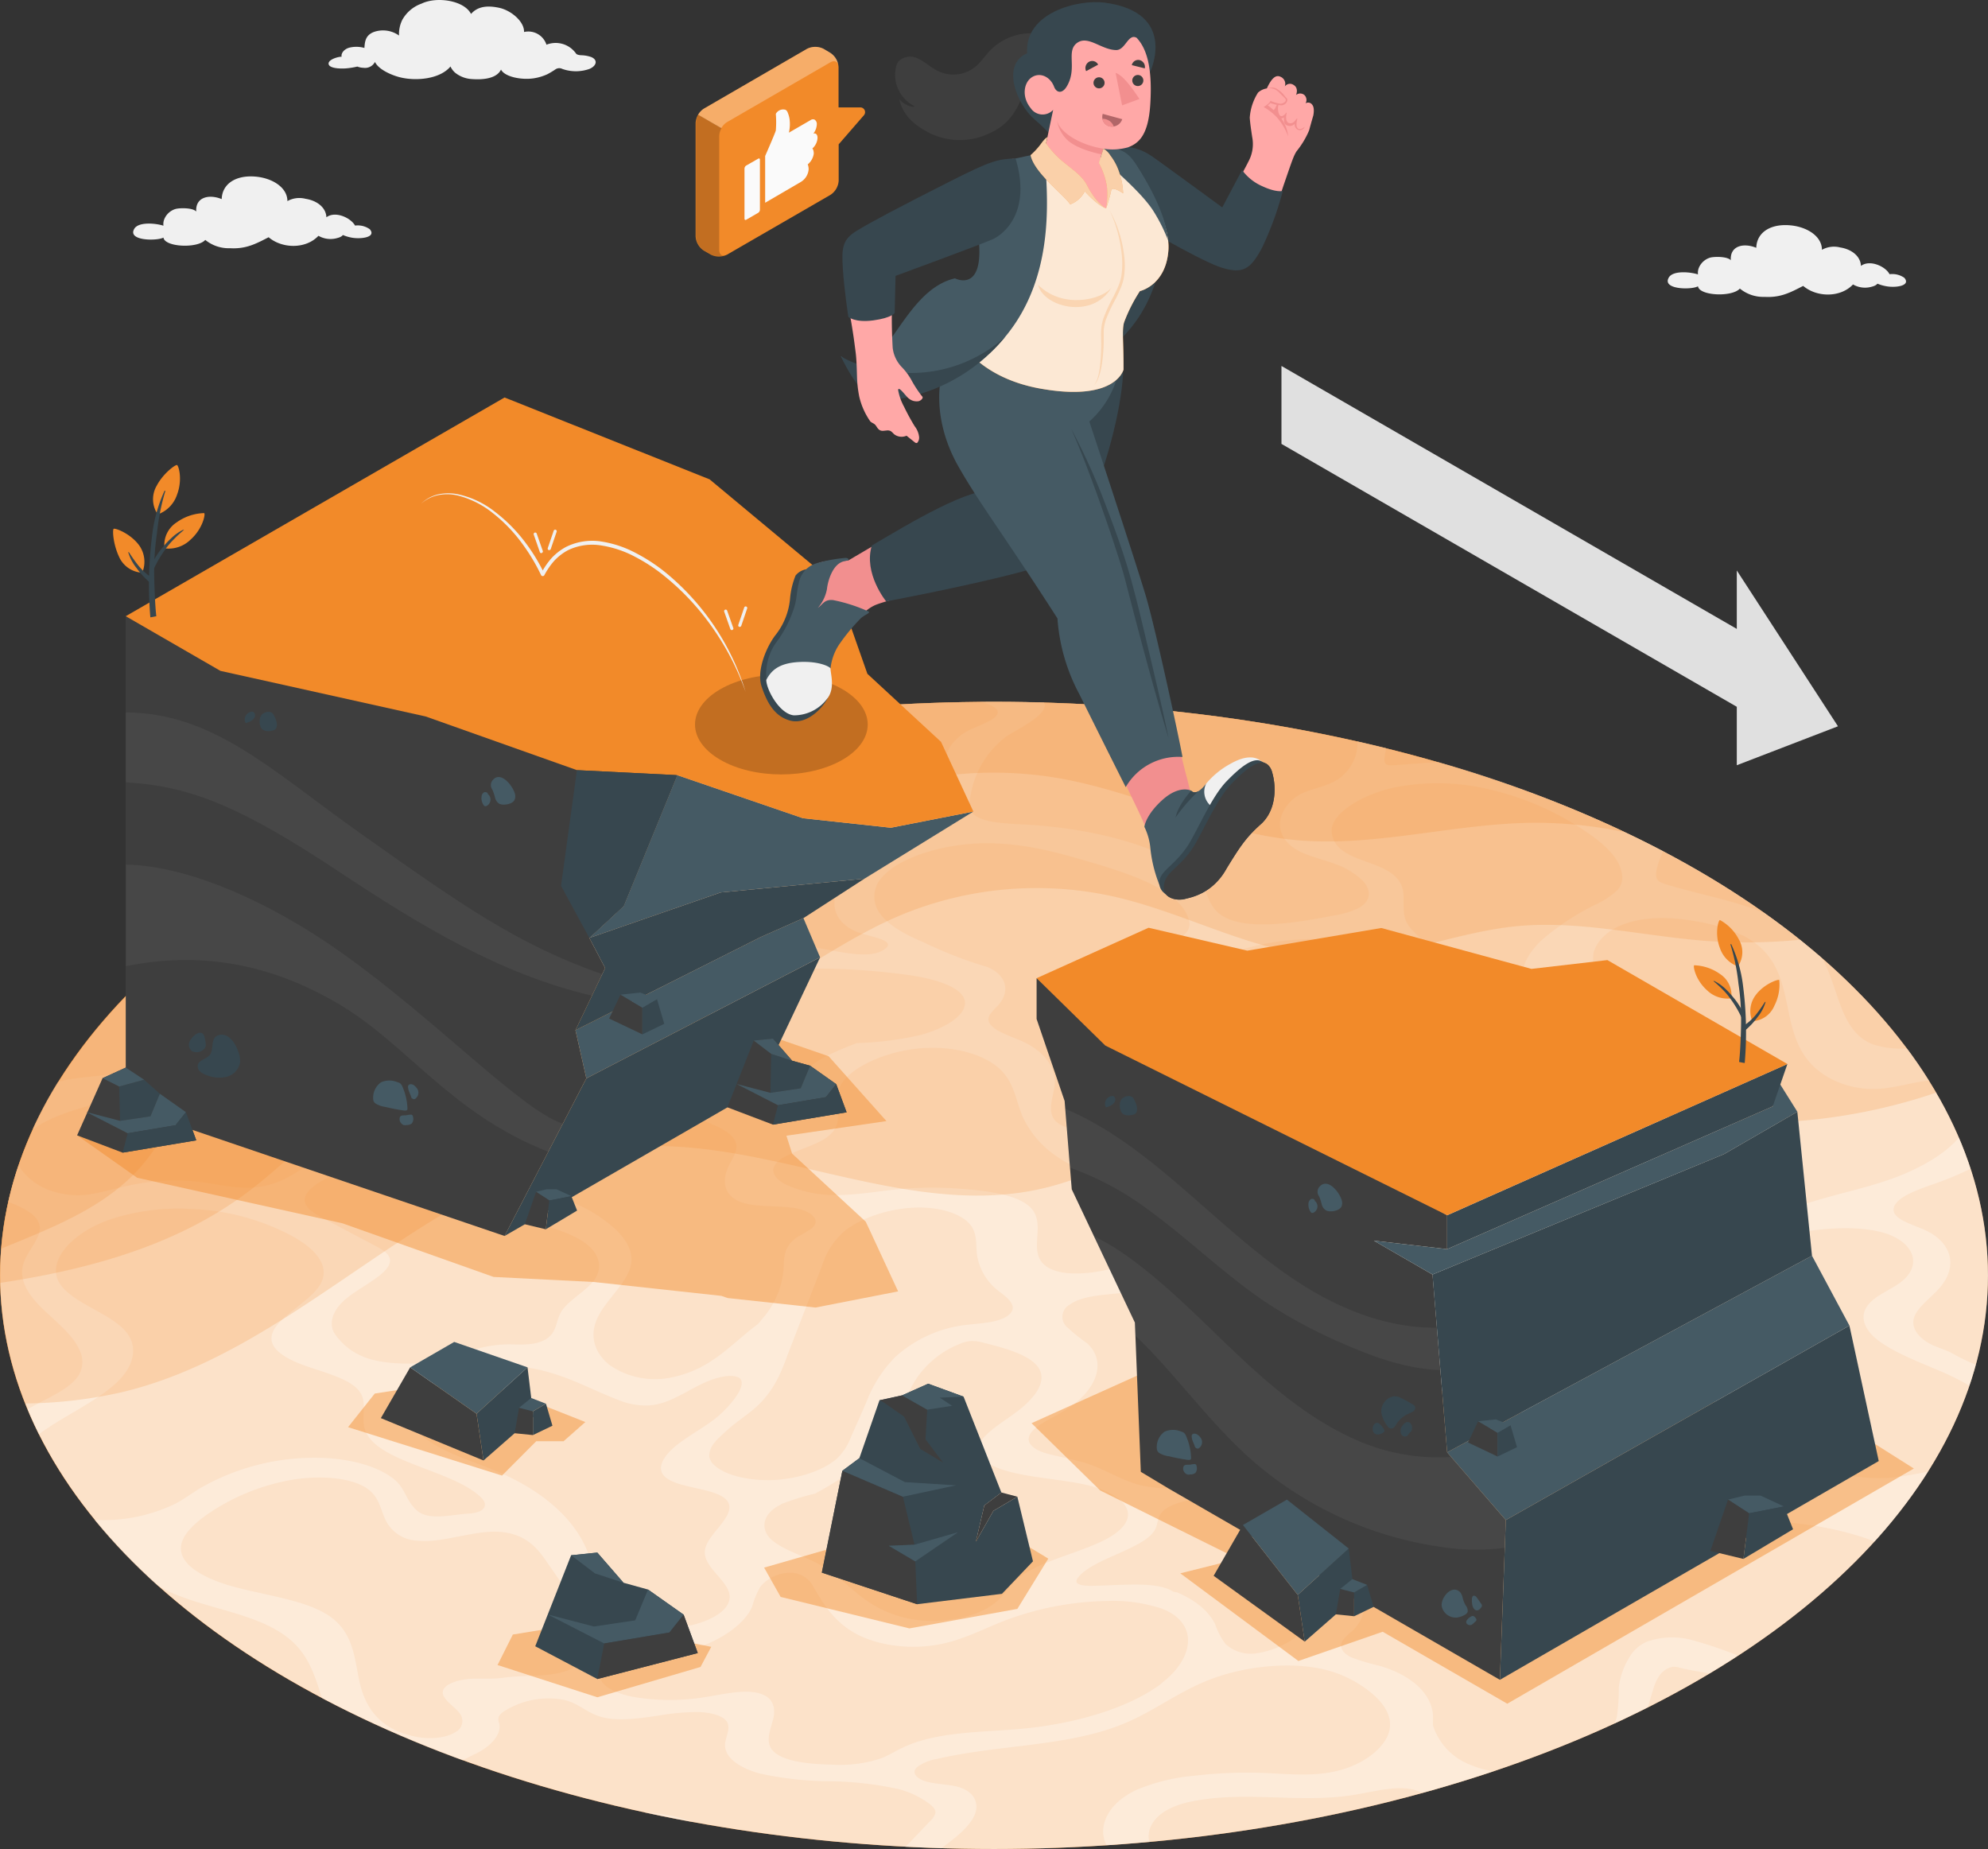 <svg xmlns="http://www.w3.org/2000/svg" width="323.19" height="300.564" viewBox="0 0 323.19 300.564">
  <rect x="0" y="0" width="323.19" height="300.564" fill="#333333" stroke="none"/>
  <g id="Overcome-amico" transform="translate(-10.37 -40.234)">
    <g id="freepik--Water--inject-133" transform="translate(10.37 154.303)">
      <g id="freepik--water--inject-133-2" data-name="freepik--water--inject-133">
        <ellipse id="Ellipse_4533" data-name="Ellipse 4533" cx="161.585" cy="93.238" rx="161.585" ry="93.238" transform="translate(0 0.02)" fill="#f28a29"/>
        <ellipse id="Ellipse_4534" data-name="Ellipse 4534" cx="161.585" cy="93.238" rx="161.585" ry="93.238" transform="translate(0.02 0.02)" fill="#fff" opacity="0.75"/>
        <g id="Group_72313" data-name="Group 72313" transform="translate(1.33 0.002)" opacity="0.3">
          <path id="Path_112841" data-name="Path 112841" d="M419.338,437.577a66.15,66.15,0,0,0-7.356-2.49,12.325,12.325,0,0,0-7.424.223,6.074,6.074,0,0,0-2.956,2.7,11.764,11.764,0,0,0-1.626,4.724,32.912,32.912,0,0,1-.317,4.792,6.96,6.96,0,0,1-.378,1.066c1.836-.85,3.651-1.728,5.433-2.632q.391-1.438.85-2.875a7.56,7.56,0,0,1,1.006-2.241,3.476,3.476,0,0,1,2.119-1.438,3.266,3.266,0,0,1,1.269.162c1.235.331,2.956.587,4.724.911Q417.091,439.069,419.338,437.577Z" transform="translate(-138.134 -282.521)" fill="#fff"/>
          <path id="Path_112842" data-name="Path 112842" d="M32.708,292.778c5.649-1.35,12.04-3.307,14.173-6.459,2.328-3.375-1.438-6.189-3.752-8.963-2.2-2.625-3.071-5.865-1.161-9.037q-3.671,3.03-6.891,6.189A8.773,8.773,0,0,0,36.19,277.3c.675,1.127,1.654,2.065,2.281,3.253a4.515,4.515,0,0,1,.2,4.164c-1.1,2.261-3.975,3.55-6.439,4.049-2.841.594-5.608.614-8.45,1.154-.486.095-.979.216-1.478.351a67.178,67.178,0,0,0-4.151,7.775C21.538,295.465,27.423,294.054,32.708,292.778Z" transform="translate(-14.229 -228.456)" fill="#fff"/>
          <path id="Path_112843" data-name="Path 112843" d="M165.56,476.78q3.867.844,7.8,1.559a23.275,23.275,0,0,0-6.749-1.492C166.269,476.814,165.911,476.8,165.56,476.78Z" transform="translate(-62.152 -296.226)" fill="#fff"/>
          <path id="Path_112844" data-name="Path 112844" d="M324.469,334.384c-1.573.351-3.186.628-4.758.857-4.974.715-9.57-.432-13.964-1.417-4.049-.9-8.018-1.951-12.2-2.578-1.559-.236-3.1-.283-4.414,1.4-1.006,1.289-.8,2.835-2.241,3.982-1.87,1.485-5.818,1.7-7.984.877s-3.064-2.315-4.049-3.692c-4.211-5.764-11.642-10.5-21.286-13.566-1.7-.54-3.55-1.073-4.333-2.065s-.364-2.389.128-3.644l2.463-6.547a2.9,2.9,0,0,1,1.093-1.539,8.97,8.97,0,0,1,4.218-.985c5.534-.216,10.65,1.012,16.258,0,4.508-.79,8.335-2.862,12.243-4.576a80.484,80.484,0,0,1,13.37-4.448c6.074-1.451,12.857-2.247,17.878-.958s7.066,5.278,2.929,8.268c-1.35.972-3.152,1.748-4.346,2.767-2.6,2.18-1.478,4.724.715,6.425,2.585,2.025,6.385,3.476,9.948,4.994a40.779,40.779,0,0,1,5.042,2.5c.385-1.134.722-2.274,1.033-3.422a29.122,29.122,0,0,1-3.725-1.789c-1.35-.769-2.99-1.066-4.306-1.95-1.613-1.073-2.565-2.551-1.917-4.144s2.7-3.037,4.049-4.569c3.057-3.489,2.058-7.424-2.4-9.449-2.247-.992-5.514-1.849-5.014-3.651s4.117-2.97,7.066-4.016a53.33,53.33,0,0,0,5.4-2.281c-.553-1.7-1.181-3.375-1.9-5.075-2.484,2.99-6.958,5.23-10.333,6.493-5.932,2.234-12.958,3.226-18.452,5.818-2.862,1.35-5.973,3.267-9.145,3.024-2.166-.169-3.24-1.35-3.415-2.578s.236-2.517,0-3.712c-.425-1.971-2.7-3.469-5.251-4.677-7.282-3.435-17.412-5.4-21.934-10.124-.8-.85-1.39-1.9-.493-2.922,1.883-2.166,7.626-2.025,11.021-3.678,3.509-1.7,3.044-4.407,2.187-6.5l-2.659-6.317a8.032,8.032,0,0,1-.938-4.684c.331-1.654,1.782-3.469,4.421-4.61,3.779-1.62,8.551-1.35,12.27-.675a28.684,28.684,0,0,1,7.782,2.4c10.427,5.453,3.82,17.439,13.9,23.075a14.943,14.943,0,0,0,8.436,1.721c2.578-.216,5.2-1.053,7.748-1.316-1.1-1.755-2.281-3.5-3.57-5.224a14.888,14.888,0,0,1-5.588-.675c-5.325-2.112-5.453-9-8.1-13.727l-.189-.317q-4.333-3.746-9.347-7.3c-.506-.216-1.012-.412-1.532-.6-4.6-1.667-9.644-2.592-14.4-4.049-.675-.2-1.35-.445-1.552-1.026-.317-.8.263-2.625,1.053-4.36a194.019,194.019,0,0,0-36.478-14.47c-2.477.128-4.974.331-7.458.506a1.93,1.93,0,0,1-1.019-.122c-.506-.31-.364-1.08-.25-1.728.061-.317.108-.634.148-.952-1.539-.385-3.084-.742-4.637-1.1a6.627,6.627,0,0,1-.236,2.106,7.221,7.221,0,0,1-4.522,4.866c-1.35.567-2.943.891-4.225,1.492a6.655,6.655,0,0,0-2.666,2.261c-1.842,2.7-.931,5.595,2.315,7.208,1.721.837,3.989,1.35,5.878,2.072a12.344,12.344,0,0,1,4.232,2.578c1.309,1.3,1.762,3.273-.675,4.562A14.558,14.558,0,0,1,227.856,244c-6.324,1.242-13.849,2.4-17.8.243-2.889-1.579-2.619-4.387-4.319-6.493a12.878,12.878,0,0,0-4.421-3.051c-6.344-3.084-14.666-4.994-23.838-5.494-3.213-.169-6.924-.31-8.308-1.782-.81-.871-.587-2.025-.337-3.1a14.966,14.966,0,0,1,5.723-9.381c1.573-1.114,7.181-3.638,6.169-5.575q-5.23-.148-10.481-.1a7.654,7.654,0,0,1,2.16.722c.459.256.817.587.817.979,0,1.066-2.355,1.856-4.049,2.639a8.22,8.22,0,0,0-3.867,3.206,11.3,11.3,0,0,1-.918,1.829,3.894,3.894,0,0,1-2.5,1.35c-1.559.223-2.544-.486-3.644-.918-4.049-1.653-11.176.135-16.069-.8a20.923,20.923,0,0,1-4.333-1.525c-3.334-1.411-7.066-2.544-10.65-3.786-2.3.385-4.589.81-6.864,1.255a36.843,36.843,0,0,1,10.569,3.914c3.644,1.937,7.39,4.191,13.032,4.218,3.847,0,8.045-1.033,11.8-.817,5.838.344,8.443,4.367,4.839,7.532a33.252,33.252,0,0,1-5.325,3.327c-3.692,2.133-6.749,4.65-8.018,7.289s-.432,5.4,2.794,6.864c1.836.85,6.6,1.35,5.048,2.733-2.463,2.227-8.436.3-12.337-.2a34.137,34.137,0,0,0-9.449-.034c-4.346.675-8.915,1.849-12.992,1.35-2.943-.385-6.8-1.417-7.579-4.272-.628-2.308,1.039-5.008-.074-7.194-1.471-2.882-7.221-3.982-12.506-4.765s-11.116-1.707-13.032-4.461c-1.3-1.863-.472-4.272,1.593-6.364.25-.256.52-.513.8-.756q-4.488,1.552-8.828,3.287a11.284,11.284,0,0,0,.587,5.757c.675,1.586,1.707,3.3.675,5.163a8.277,8.277,0,0,1-3.462,2.868,12.306,12.306,0,0,1-5.237,1.991c-2.092.088-3.55-1.195-5-2.268a27.853,27.853,0,0,0-7.917-3.847c-.675.358-1.289.715-1.923,1.08a133.826,133.826,0,0,0-11.318,7.248,22.008,22.008,0,0,1,10.272-1.842,15.833,15.833,0,0,1,8.261,3.442c1.228.911,2.436,1.9,2.619,3.138.135.952-.364,1.977-.4,2.963-.148,2.511,2.551,4.427,5.446,6.007,2.754,1.505,5.986,3.415,4.171,5.824a20.784,20.784,0,0,1-2.025,1.93c-2.025,1.984-2.025,4.326,0,5.784,2.369,1.694,7.073,2.187,8.6,4.2s-1.444,5.23-5.865,6.243-8.909,0-13.134,1.228c-4.049,1.195-6.337,4.049-10.447,5.055-4,1-7.667-.122-11.379-.567a35.14,35.14,0,0,0-11.122.607c-2.18.459-4.286,1.114-6.479,1.465a13.052,13.052,0,0,1-5.878-.459,10.049,10.049,0,0,1-5.2-3.536,4.467,4.467,0,0,1-.459-.844,57.165,57.165,0,0,0-1.694,6.074c2.578.931,4.92,2.173,5.116,3.989s-1.775,3.739-2.517,5.629c-1.134,2.889.675,5.514,3,7.761s5.109,4.387,6.121,7.012a4.184,4.184,0,0,1-.9,4.562c-1.35,1.505-3.887,2.7-6.142,3.887-.52.277-1.039.56-1.552.864q.84,2.025,1.842,4.049c.931-.675,1.937-1.35,2.97-1.984,3.759-2.3,8.052-4.5,10.441-7.194,2.193-2.47,2.531-5.2.9-7.3-2.5-3.253-9.192-4.853-11.062-8.295s2.106-8.045,8.618-10.238a35.771,35.771,0,0,1,13.012-1.593,37.3,37.3,0,0,1,16.609,4.562c3.442,1.964,6.128,4.785,4.151,7.876-1.815,2.841-7.255,5.311-7.775,8.146-.452,2.389,2.808,4.009,6.074,5.109s7.1,2.133,8.362,4.2c1.066,1.741.121,3.9.675,5.784,1.539,5.534,14.477,6.655,19.025,11.318.594.614.891,1.546-.29,2.119a5.783,5.783,0,0,1-2.025.4c-3.017.243-6.371,1.114-8.207-.506s-1.883-3.644-3.766-5.122c-3.037-2.416-8.558-3.712-14.564-3.422a37.376,37.376,0,0,0-16.92,4.907c-1.35.823-2.531,1.721-3.975,2.5a26.807,26.807,0,0,1-13.208,2.652A94.989,94.989,0,0,0,36.6,352.911c7.066,4.2,17.973,4.11,23.1,10.34,1.842,2.234,2.76,5.089,3.638,7.964a183.291,183.291,0,0,0,22.879,10.124c1.087-.58,1.836-.938,1.836-.938,2.862-1.3,4.535-3.374,4.117-5.075a1.64,1.64,0,0,1-.094-1.06,2.436,2.436,0,0,1,.783-.837,13.515,13.515,0,0,1,9.941-1.9c2.47.628,3.658,2.153,6.108,2.794,2.585.675,6.007.209,9.172-.263a37.608,37.608,0,0,1,6.472-.574c2.092.068,4.049.594,4.657,1.627s-.229,2.369-.324,3.57c-.155,2.214,2.409,3.928,5.71,4.812a55.1,55.1,0,0,0,11.23,1.242A54.918,54.918,0,0,1,157.032,386a14.058,14.058,0,0,1,5.21,2.517c.5.4.925.877.83,1.431a3.064,3.064,0,0,1-.938,1.35l-2.794,2.936c-.371.385-.749.776-1.161,1.161q2.922.142,5.851.236c2.268-1.633,4.441-3.374,5.338-5.23s.209-3.921-2.5-4.724c-1.512-.432-3.455-.439-5.035-.83s-2.774-1.35-1.768-2.382a7.346,7.346,0,0,1,3.26-1.35c9.968-2.335,20.962-1.984,30.006-5.588,5.17-2.065,8.909-5.156,14.105-7.215,6.074-2.423,13.9-3.078,19.363-1.613a18.782,18.782,0,0,1,6.074,2.862c2.605,1.829,4.508,4.144,4.049,6.749s-3.786,5.6-8.538,6.749c-4.009.958-7.984.486-11.878.331a73.565,73.565,0,0,0-11.359.452,30.99,30.99,0,0,0-9.4,2.308c-4.556,2.146-6.074,5.635-5.129,8.348.081.216.169.418.27.628q3.5-.236,6.965-.547a3.8,3.8,0,0,1,.425-2.841c1.222-2.18,4.049-3.233,6.459-3.719,9.057-1.8,17.406.378,26.436-1.073,3.2-.526,6.574-1.485,9.449-.884a9.553,9.553,0,0,1,1.674.56q5.831-1.606,11.473-3.5a16.412,16.412,0,0,1-4.286-1.3,10.123,10.123,0,0,1-5.507-6.142v-1.107c.121-3.746-3.219-7.026-8.74-8.618a33.509,33.509,0,0,1-4.515-1.35c-1.289-.607-2.119-1.606-1.5-2.666a8.4,8.4,0,0,1,1.566-1.573c1.836-1.728,2.376-3.732,1.438-5.318-.614-1.006-1.633-2.247,0-3.186a5.541,5.541,0,0,1,3.685-.4,7.323,7.323,0,0,1,2.511,1.289,14.99,14.99,0,0,0,8.16,2.646c6.324.182,12.58-3.084,17.547-6.027q3.982-2.342,7.93-4.684c2.288-1.35,5.035-2.821,7.984-2.882a28.51,28.51,0,0,1,4.886.675,38.145,38.145,0,0,0,6.385-.034c9.145-.425,17.811.756,24.458,3.314A82.005,82.005,0,0,0,324.469,334.384ZM227.5,230.45c-.29-2.922,4.859-6.142,10.366-7.3a36.445,36.445,0,0,1,15.651.439,46.191,46.191,0,0,1,15.2,6.7c2.882,1.944,5.467,4.144,5.959,6.857a3.064,3.064,0,0,1-.763,2.774,13.728,13.728,0,0,1-3.53,2.315,40.483,40.483,0,0,0-8.774,5.8c-2.254,2.153-3.577,4.6-2.794,6.675.83,2.214,3.847,3.746,5.507,5.716s1.289,5.089-2.7,6.621a21.388,21.388,0,0,1-3.955.925,30.369,30.369,0,0,1-12.229-.52,5.332,5.332,0,0,1-3.24-2.976c-.952-2.261-.189-5.183.5-7.93.634-2.5,1.235-5.244.277-7.35-.8-1.761-2.774-2.632-3.456-4.481-.466-1.255-.256-2.781-.344-4.184-.445-6.2-11.1-4.259-11.676-10.083Zm-21.3,22.231c3.692-2.7,9.725-4.306,15.266-4.724,7.626-.594,15.374,1.06,16.785,4.88,1.228,3.294-2.43,7.228-2.308,10.744.148,4.529,6.412,7.478,12.283,10.029l19.221,8.328c7.275,3.159,15.01,6.823,15.023,12.472a5.244,5.244,0,0,1-1.89,4.049c-2.22,2.025-6.351,3.3-10.279,3.941-7.221,1.181-11.635.209-18.1-.675-1.35-.182-2.943-.364-3.644-.547-.364-.1-1.627-.25-1.627-.25-4.049-.675-5.244-.837-8.18-2.22-1.89-.911-3.5-2.1-3.577-3.617s1.242-3.044,1.35-4.535-1.181-2.9-2.457-4.151A16.04,16.04,0,0,0,227.181,282c-3.341-.985-7.667-.979-11.831-.945s-8.49.054-11.865-.891-5.5-3.219-3.779-5.521c.891-1.188,2.605-2.2,3.948-3.294,3.887-3.159,4.36-7.161,1.168-9.644a10.8,10.8,0,0,1-2.477-2.025c-.675-1.107-.054-2.484.823-3.752a13.167,13.167,0,0,1,3.03-3.246Zm8.888,75.184c.857,1.815,1.674,3.982-.742,5.8a15.839,15.839,0,0,1-4.637,2.025,23.581,23.581,0,0,1-13.539.864c-2.7-.709-6.074-2.767-8.652-3.536-1.809-.56-4.373-1.033-6.256-1.539s-3.375-1.519-2.949-2.794c.493-1.559,3.341-2.781,5.507-4.049,5.554-3.253,7.248-8.1,3.9-11.116a30.98,30.98,0,0,1-3.375-2.733,2.241,2.241,0,0,1,.553-3.516c2.619-1.89,7.363-1.492,11.217-2.335,5.4-1.154,8.645-4.691,13.815-6.3,5.271-1.64,10.927-.844,15.6.169,5.021,1.1,9.908,2.409,13.451,4.535s5.608,5.136,4.4,8.43-6.189,6.749-12.148,7.687c-2.592.425-5.143.391-7.728.6s-5.44.769-7.269,1.977C213.589,323.816,214.2,326.076,215.087,327.865Zm-103.935-32.78a22.947,22.947,0,0,0-8.342-4.893c-3.145-1.127-6.8-1.9-9.651-3.226s-4.907-3.375-3.86-5.723c.9-2.025,4.049-3.928,7.6-5a39.267,39.267,0,0,1,11.048-1.485c7.167-.094,13.842,1.033,18.9,3.206,1.95.837,3.746,1.917,3.867,3.415.088,1.087-.675,2.241-1.255,3.375-1.107,2.322-.9,4.947,2.362,5.959,2.254.675,5.4.459,8.038.79s4.853,1.842,3.152,3.327a18.031,18.031,0,0,1-2.227,1.35c-2.531,1.6-2.295,3.678-2.4,5.534a14.036,14.036,0,0,1-3.6,8.018,4.162,4.162,0,0,1-.6.722c-4.191,3.091-7.377,7.181-13.64,8.558a13.025,13.025,0,0,1-10.4-1.91c-2.632-2.085-3.375-5.008-1.9-7.89,1.35-2.747,4.6-5.433,5.278-8.173.574-2.193-.594-4.218-2.355-5.932Zm36.283-22.947c1.188-3.253,7.579-6.162,13.5-6.567s10.92,1.35,13.194,3.989c1.89,2.18,2.106,4.846,3.186,7.262A15.772,15.772,0,0,0,183,283.294a15.2,15.2,0,0,0,5.15,2.328c4.8,1.107,11.062.1,16.873-.567a62.672,62.672,0,0,1,12.229-.452c3.867.344,7.37,1.35,9.091,3.165,1.2,1.255,2.025,3.341.169,4.792s-5.156,1.633-7.424.925a5.581,5.581,0,0,0-1.35-.074,47.98,47.98,0,0,0-11.014,2.072c-4.279,1.431-7.863,3.53-12.061,5.042s-9.705,2.369-12.776.952c-4.387-2.025-.675-6.749-3.078-9.705-1.687-2.092-6.142-2.889-10.447-3.253a61.283,61.283,0,0,0-10.461-.1c-3.435.29-6.931.958-10.3,1.019a19.282,19.282,0,0,1-8.828-1.694c-1.519-.769-2.632-1.977-1.728-3.273,1.35-1.883,5.838-2.659,8.234-4.3,3.462-2.342,1.134-5.244,2.16-7.984Zm-8.5,43.578q2.875-7.424,5.723-14.807a12.191,12.191,0,0,1,3.476-5.46c2.625-2.227,7.309-3.813,11.642-3.962s8.1,1.168,9.3,3.253c.8,1.35.56,3,.776,4.508a9.212,9.212,0,0,0,3.746,5.98c1.35,1.046,2.983,2.362,1.417,3.692s-4.778,1.35-7.39,1.687a20.638,20.638,0,0,0-11.082,5.17,21.236,21.236,0,0,0-4.724,7.424q-1.228,2.787-2.47,5.581a9.314,9.314,0,0,1-2.227,3.442c-2.335,2.153-7.066,3.55-11.136,3.564s-7.937-1.06-9.334-2.976a4.373,4.373,0,0,1-.331-.8c-.088-1.762,1.235-2.835,3.132-4.549,1.249-1.127,2.868-2.16,4.171-3.28,3.071-2.652,4.225-5.588,5.318-8.423Zm-.965,23.986a40.838,40.838,0,0,1,5.534-1.721c6.007-3.172,10.576-7.161,12.9-11.264,1.269-2.274,1.876-4.569,3.219-6.85a15.179,15.179,0,0,1,7.269-6.162,6.235,6.235,0,0,1,1.728-.513,6.162,6.162,0,0,1,2.187.236c4.09,1.012,8.5,2.261,9.368,4.772.729,2.106-1.289,4.576-4.049,6.607-2.565,1.9-6.02,3.867-6.074,5.953-.034,1.35,1.417,2.355,3.2,3.057,3.962,1.532,9.516,1.687,14.173,2.7s8.51,3.577,6.337,6.56c-2.8,3.847-12.749,5.035-17.109,8.585-1.687,1.35-2.369,2.99-4.2,4.319-3.017,2.254-8.484,3.064-12.533,2.517a18.4,18.4,0,0,1-9.158-3.982c-2.274-1.782-4.151-3.759-7-5.257-2.416-1.269-5.527-2.193-7.316-3.773s-1.687-4.191,1.532-5.737ZM154.3,243.954a4.549,4.549,0,0,1,.209-6.263c2.99-3.375,10.454-5.4,16.65-5.433s11.473,1.424,16.434,2.875c7.35,2.139,15.219,4.724,16.643,9.449a2.193,2.193,0,0,1-.148,1.9,7.964,7.964,0,0,1-2.079,1.849c-4.556,3.253-9.125,6.843-9.779,10.508-.5,2.7,1.235,5.129,3.55,7.194,1.073.979,2.315,2.106,1.39,3.375-.675.925-2.322,1.633-3.287,2.517-2.234,2.025-.675,4.724-4.049,6.3-2.9,1.35-6.749.31-7.613-1.35s.121-3.624.256-5.453c.189-2.916-1.9-5.554-5.662-7.14-2.49-1.046-5.973-2.153-4.913-4.11a9.588,9.588,0,0,1,1.276-1.451c2.193-2.349,1.471-5.075-1.66-6.351a68.1,68.1,0,0,1-10.434-4.049c-2.733-1.154-5.311-2.517-6.776-4.326Zm-70.905,25.37c-.769-.452-1.471-1.006-1.35-1.707.243-1.242,2.862-2.2,4.049-3.375,2.025-2.025-.472-3.928-2.976-5.2-2.335-1.161-4.792-2.308-6.317-3.867-2.315-2.382-2.187-5.642.351-8.585s7.424-5.521,12.877-6.749c5.939-1.35,13.14-.749,14.463,2.227a6.3,6.3,0,0,1,.229,2.7c-.094,4.333,3.1,8.686,10.414,9.6,4.812.607,10.414-.358,15.745-.972a108.282,108.282,0,0,1,28.521.391c4.5.715,9.253,2.308,8.382,5.1-.6,1.91-3.786,3.638-7.14,4.542a52.938,52.938,0,0,1-10.339,1.309c-2.22.85-6.607,2.558-7.883,4.2-1.006,1.316-.54,2.632-.445,3.921a3.725,3.725,0,0,1-2.605,3.779,9.253,9.253,0,0,1-6.074.148,15.678,15.678,0,0,1-3.894-2.288,26.226,26.226,0,0,0-13.5-3.827c-7.262-.256-15.32,1.647-22.515,1.276A22.926,22.926,0,0,1,83.394,269.324Zm-13.552,46.3a10.165,10.165,0,0,1-4.535-3.82c-.9-1.694-.1-3.833,2.058-5.581,2.666-2.173,7.559-4.252,7.005-6.472-.223-.9-1.35-1.532-2.477-2.126q-4.1-2.153-8.2-4.346c-1.627-.871-3.375-1.869-3.132-3.287.175-1.06,1.471-2.139,3.017-2.99,4.664-2.524,12.02-3.2,16.11-1.485,2.639,1.12,3.847,2.99,5.98,4.387,2.531,1.654,6.29,2.605,9.975,3.516s7.424,1.849,10.009,3.489,3.725,4.164,1.775,6.594c-1.411,1.728-4.232,3.233-5.23,5s-.526,3.759-3.327,4.792c-1.856.675-3.921.364-5.919.439-3.766.142-7.424,1.687-11.156,2.612S72.359,316.83,69.842,315.622ZM104.2,366.334c-3.375,1.674-7.356,1.012-11.419,1.579-1.735.25-3.375.074-5.109.162s-3.806.628-4.454,1.559a1.2,1.2,0,0,0,0,1.41c.58.958,1.8,1.694,2.484,2.6a2.011,2.011,0,0,1-.675,3.111c-1.761,1.12-4.724,1.154-6.749.675-6.162-1.35-8.1-5.4-8.888-9.172s-.972-7.95-5.183-10.609c-3.665-2.315-9.712-3.091-14.848-4.441s-9.887-3.833-8.774-7.336c.56-1.762,2.544-3.5,4.866-5.015a34.744,34.744,0,0,1,13-5.116c4.934-.83,10.178-.3,12.6,1.674,1.586,1.309,1.842,3.091,2.578,4.724a6,6,0,0,0,5.271,3.489c3.975.418,8.726-1.586,12.9-1.451,4.38.135,6.418,2.477,7.89,4.6q3.064,4.414,6.135,8.821c.918,1.35,1.869,2.7,1.876,4.245S106.6,365.113,104.2,366.334Zm2.943-17.041c-1.525-5.98-6.8-11.21-14.848-14.713-4.124-1.782-9-3.152-12.047-5.507s-3.725-6.135.486-8.956c4.353-2.929,11.952-3.482,17.237-2.416s9.03,3.327,13.5,5.028a11.858,11.858,0,0,0,4.724.931c4.684-.135,8.065-4.124,12.823-4.765.52-.074,2.025-.148,2.43.547.756,1.255-1.62,4.117-3.489,5.777s-4.569,3.064-6.661,4.664-3.6,3.638-2.423,5.1c1.836,2.288,9,1.937,10.468,4.333,1.35,2.247-3.172,5.082-3.7,7.674-.715,3.476,5.939,5.919,3.415,9.395-1.35,1.883-5.291,3.273-8.774,3.415a15,15,0,0,1-8.416-1.984,8.875,8.875,0,0,1-3.5-3.678,34.016,34.016,0,0,1-1.228-4.866Zm92.671,19.572c-5.46,4.117-14.483,6.614-22.872,7.356-6.533.58-13.734.432-19.208,3.064-1.215.567-2.268,1.262-3.57,1.755a21.515,21.515,0,0,1-8.038.992c-3.989-.088-8.281-.594-9.665-2.5-1.026-1.417-.169-3.212.243-4.9s.135-3.563-2.342-4.211-5.743.169-8.74.641a35.381,35.381,0,0,1-11.419,0c-3.213-.574-6.135-1.964-5.568-4,.486-1.775,3.611-3.422,6.844-4.1a30.473,30.473,0,0,1,9.449-.243l.864-.223c3.705-1.539,6.5-3.833,7.491-6.128a13.935,13.935,0,0,1,1.35-3.273,6.371,6.371,0,0,1,4.576-2.247,4.2,4.2,0,0,1,4.049,2.288c1.579,2.7,3.206,5.494,6.641,7.471s9.131,2.99,14.733,1.681c3.5-.817,6.459-2.4,9.665-3.644a49.268,49.268,0,0,1,16.461-3.206,25.362,25.362,0,0,1,9.05,1.215c6.094,2.254,5.467,8.038.007,12.155Zm67.294-26.409c-1.276,1.95-3.793,3.705-6.432,5.338a23.622,23.622,0,0,1-6.229,2.889,22.5,22.5,0,0,1-8.686.391,21.967,21.967,0,0,1-6.749-1.964c-1.694-.837-3.132-1.93-5.487-2.22-3.914-.52-9.3,1.9-9.449,4.238-.142,2.025,2.916,3.442,2.639,5.487-.236,1.789-2.916,3.489-5.4,4.961a14.891,14.891,0,0,1-6.121,2.376,6.121,6.121,0,0,1-4.954-1.525,11.706,11.706,0,0,1-1.694-3.253c-1.033-2.079-3.179-3.867-6.142-5.129l-.621-.108c-2.787-1.809-8.618-1-13.4-.972-1.006,0-2.16-.088-2.349-.607-.088-.25.094-.533.29-.8,2.531-3.118,10.873-4.616,12.5-7.8.472-.911.277-1.856,1.06-2.733,1.161-1.35,4.049-2.025,6.553-2.254a60.559,60.559,0,0,0,7.424-.675c3.469-.736,6.4-2.7,6.857-4.616.641-2.7-3.28-4.981-1.3-7.7,1.222-1.654,4.373-2.882,7.424-3.5s6.142-.742,9.219-1.12a48.208,48.208,0,0,1,5.919-.607,17.879,17.879,0,0,1,9.341,2.7,61.14,61.14,0,0,1,12.823,9.273c2.916,2.76,5.359,6.223,2.956,9.874Z" transform="translate(-12.34 -209.253)" fill="#fff"/>
        </g>
        <path id="Path_112845" data-name="Path 112845" d="M325.142,272.8c-7.694-13.235-20.659-25.646-38.928-36.215-63.1-36.445-165.412-36.445-228.515,0-40.784,23.534-55.193,56.523-43.261,86.738A74.24,74.24,0,0,0,30,321.533c30.276-7.086,51.441-37.309,82.5-39.88,22.488-1.863,44.8,11.635,66.815,6.844,12.351-2.7,22.616-10.8,34.589-14.74,25.808-8.463,53.736,3.712,81.035,3.935a92.294,92.294,0,0,0,30.2-4.893Z" transform="translate(-10.375 -209.25)" fill="#f28a29" opacity="0.2"/>
        <path id="Path_112846" data-name="Path 112846" d="M57.7,236.586c-32.051,18.519-47.844,42.883-47.3,67.146,14.126-2.126,27.954-5.9,39.239-14.018,10.8-7.775,19.039-19.349,31.815-23.669,12.148-4.1,25.754-.675,38.274-3.536,13.64-3.1,24.256-13.167,37.079-18.553a57.61,57.61,0,0,1,34.778-2.99c12.492,2.855,24.074,9.914,36.924,9.86,9.624-.04,18.735-4.11,28.305-5.062,10.191-1.012,20.362,1.539,30.573,2.349A88.677,88.677,0,0,0,303,247.952a135.054,135.054,0,0,0-16.785-11.359C223.112,200.175,120.811,200.175,57.7,236.586Z" transform="translate(-10.376 -209.259)" fill="#f28a29" opacity="0.2"/>
        <path id="Path_112847" data-name="Path 112847" d="M183.047,221.781c12.931,2.349,24.9,8.74,38,9.968s26.267-2.862,39.488-2.808a70.966,70.966,0,0,1,14.072,1.532c-63.474-30.155-157.482-28.13-216.826,6.115C28.15,253.69,12.432,275.78,10.63,298.18c8.2-3.374,16.488-6.533,22.272-12.823,6.418-6.992,8.666-16.825,15.327-23.622,7.613-7.761,19.511-10.083,30.661-10.8s22.663-.3,33.07-4.157c11.284-4.184,19.977-12.918,30.506-18.614a62.766,62.766,0,0,1,40.582-6.385Z" transform="translate(-10.455 -209.261)" fill="#f28a29" opacity="0.2"/>
      </g>
    </g>
    <g id="freepik--Clouds--inject-133" transform="translate(32.02 40.234)">
      <path id="freepik--Cloud--inject-133" d="M67.522,86.736c0-2.193-2.4-3.719-5.122-3.975-3.206-.3-5.48,1.127-5.561,3.651-2.092-.857-4.306-.3-4.137,2.025-.547-.628-2.585-.607-3.321-.432a2.848,2.848,0,0,0-1.822,1.552,2.106,2.106,0,0,0-.189,1.181c-1.222-.4-4-.675-4.724.472-1.235,2.025,3.705,2.025,4.724,1.458.209,1.552,5.521,1.809,6.8.378a6.024,6.024,0,0,0,4.009,1.35c2.625.155,4.238-.729,6.29-1.782,2.227,1.89,6.074,1.93,8.1-.236a3.931,3.931,0,0,0,3.057.364c.742-.175.911-.493.911-.493a6.884,6.884,0,0,0,1.35.412c1.458.3,4.171,0,3.03-1.35a3.375,3.375,0,0,0-2.4-.594c-.675-1.249-3.192-2.436-4.657-1.35-.054-1.519-1.438-2.7-3.375-3A4.009,4.009,0,0,0,67.522,86.736Z" transform="translate(-42.448 -54.047)" fill="#f0f0f0"/>
      <path id="freepik--cloud--inject-133-2" data-name="freepik--cloud--inject-133" d="M437.162,98.466c0-2.193-2.4-3.719-5.122-3.975-3.206-.3-5.48,1.127-5.554,3.651-2.1-.857-4.306-.31-4.137,2.025-.547-.628-2.592-.614-3.321-.439a2.888,2.888,0,0,0-1.829,1.559,2.167,2.167,0,0,0-.189,1.181c-1.222-.4-4-.675-4.724.472-1.235,2.025,3.705,2.058,4.724,1.458.209,1.552,5.527,1.8,6.81.371a5.989,5.989,0,0,0,4.009,1.35c2.625.155,4.238-.736,6.283-1.782,2.234,1.89,6.074,1.923,8.1-.236a3.918,3.918,0,0,0,3.051.364c.742-.182.918-.493.918-.493a6.46,6.46,0,0,0,1.35.4c1.458.31,4.164,0,3.03-1.35a3.422,3.422,0,0,0-2.409-.587c-.634-1.255-3.186-2.436-4.65-1.35-.054-1.512-1.438-2.7-3.375-3A4.023,4.023,0,0,0,437.162,98.466Z" transform="translate(-162.618 -57.86)" fill="#f0f0f0"/>
      <path id="freepik--cloud--inject-133-3" data-name="freepik--cloud--inject-133" d="M132.261,49.525a5.157,5.157,0,0,0-1.687-.31c-.547-.04-.722-.148-.823-.27a4.049,4.049,0,0,0-4.812-1.444,3.1,3.1,0,0,0-3.644-2.065c.061-1.694-2.112-3.523-4.049-3.935s-3.5-.229-4.569,1c-1.141-2.227-5.615-2.862-8.038-1.681a5.787,5.787,0,0,0-3.145,2.652,5.278,5.278,0,0,0-.526,2.538,4.481,4.481,0,0,0-4.1-.574c-1.35.526-1.458,1.552-1.525,2.592a4.8,4.8,0,0,0-2.477-.04c-.857.25-1.35.925-1.228,1.465-.675,0-2.295.513-2.106,1.228s2.025.722,2.74.675a12.877,12.877,0,0,0,1.923-.3,2.983,2.983,0,0,0,1,.2,1.811,1.811,0,0,0,1.863-.952c.574,1.208,2.612,2.126,4.049,2.49,2.7.675,6.553.277,8.227-1.755a3.01,3.01,0,0,0,.756,1.012,4.724,4.724,0,0,0,2.511,1.019c1.114.1,4.1.243,4.947-1.525.6,1.174,3.26,1.714,5.284,1.424a8.254,8.254,0,0,0,2.268-.675,14.172,14.172,0,0,0,1.3-.783,1.093,1.093,0,0,1,1.114-.074,6.607,6.607,0,0,0,4.414,0C133.084,50.942,133.32,50,132.261,49.525Z" transform="translate(-57.75 -40.234)" fill="#f0f0f0"/>
    </g>
    <g id="freepik--Floor--inject-133" transform="translate(22.903 104.847)">
      <g id="freepik--Rock--inject-133">
        <path id="freepik--Shadow--inject-133" d="M157.779,310.973l-.628-1.336-11.966-11.062-.931-2.916,16.265-2.376-9.4-10.542L118.25,271.376l-.02-.02h-.007L84.889,258.04,28.94,295.6l9.759,6.891,33.36,7.4,24.593,8.726,16.312.823,20.719,2.254,1.019.351,14.288,1.546,13.424-2.625Z" transform="translate(-28.94 -175.655)" fill="#f28a29" opacity="0.45"/>
        <g id="freepik--rock--inject-133-2" data-name="freepik--rock--inject-133">
          <path id="Path_112848" data-name="Path 112848" d="M102.245,289.4,40.66,268.471V188.65l89.667,25.842-8.713,21.28-5.588,5.177,2.571,4.9-4.826,10.1,1.768,7.822Z" transform="translate(-32.75 -153.096)" fill="#3e3e3e"/>
          <g id="Group_72314" data-name="Group 72314" transform="translate(7.923 51.198)" opacity="0.05">
            <path id="Path_112849" data-name="Path 112849" d="M111.767,290.624c-6.891-2.288-20.483-16.812-36.094-27.873C63.984,254.463,50.7,248.645,40.7,248.49v16.5c12.04-2.409,23.318-.486,34.555,6.128s18.222,17.824,34.13,24.054Z" transform="translate(-40.687 -223.748)" fill="#fff"/>
            <path id="Path_112850" data-name="Path 112850" d="M78.69,231.4C64.4,221.279,54.961,211.911,40.68,211.83v11.359l1.546.115c9.705.81,17.952,4.367,32.969,14.321,13.363,8.861,26.422,16.778,41.27,20.247l1.667-3.489C104.175,249.51,94.787,242.781,78.69,231.4Z" transform="translate(-40.68 -211.83)" fill="#fff"/>
          </g>
          <path id="Path_112851" data-name="Path 112851" d="M131.91,316.109l13.3-25.626,38-19.673-10.231,21.6Z" transform="translate(-62.415 -179.806)" fill="#37474f"/>
          <path id="Path_112852" data-name="Path 112852" d="M188.755,267.741l-2.706-6.371-6.924,3.071L148.99,279.592l1.768,7.822Z" transform="translate(-67.968 -176.737)" fill="#455a64"/>
          <path id="Path_112853" data-name="Path 112853" d="M153.816,266.4l-2.571-4.9,21.347-7.39,23.379-2.241-9.921,6.412-6.924,3.071L148.99,276.5Z" transform="translate(-67.968 -173.649)" fill="#37474f"/>
          <path id="Path_112854" data-name="Path 112854" d="M173.677,246.006l23.379-2.241,17.709-10.913-13.417,2.632-14.294-1.546-20.423-7-8.713,21.28L152.33,253.4Z" transform="translate(-69.054 -165.544)" fill="#455a64"/>
          <path id="Path_112855" data-name="Path 112855" d="M157.1,283.687l5.406,2.571v-4.353l-3.557-2.106Z" transform="translate(-70.605 -182.729)" fill="#3e3e3e"/>
          <path id="Path_112856" data-name="Path 112856" d="M167.479,280.87l-2.369,1.384v4.353l3.557-1.714Z" transform="translate(-73.209 -183.077)" fill="#37474f"/>
          <path id="Path_112857" data-name="Path 112857" d="M159.84,279.641l3.226-.331,2.7,1.053-2.369,1.384Z" transform="translate(-71.495 -182.57)" fill="#455a64"/>
          <path id="Path_112858" data-name="Path 112858" d="M139.49,327.1l2.166,1.4,3.577-.7-2.4-1.114h-1.64Z" transform="translate(-64.88 -197.973)" fill="#455a64"/>
          <path id="Path_112859" data-name="Path 112859" d="M141.84,333.726l.58-4.684,3.577-.7.931,2.342Z" transform="translate(-65.644 -198.509)" fill="#37474f"/>
          <path id="Path_112860" data-name="Path 112860" d="M138.615,327.3l-1.815,5.271,3.4.817.58-4.684Z" transform="translate(-64.005 -198.171)" fill="#3e3e3e"/>
          <g id="freepik--rock--inject-133-3" data-name="freepik--rock--inject-133" transform="translate(105.723 104.218)">
            <path id="Path_112861" data-name="Path 112861" d="M185.59,301.56l7.4,2.814,11.98-2-1.687-4.576-4.245-3-2.922-.81-3.125-3.6-3.118.317Z" transform="translate(-185.59 -290.39)" fill="#3e3e3e"/>
            <path id="Path_112862" data-name="Path 112862" d="M196.078,294.07l-.128,6.331,4.927-.736,1.525-3.671-2.922-.81Z" transform="translate(-188.958 -291.586)" fill="#37474f"/>
            <path id="Path_112863" data-name="Path 112863" d="M199.752,296.92l-1.525,3.671-4.927.736-5.5-1.438,6.729,3.456,7.782-1.309L204,299.917Z" transform="translate(-186.308 -292.513)" fill="#455a64"/>
            <path id="Path_112864" data-name="Path 112864" d="M196.55,307.94l.823-3.152,7.782-1.309,1.687-2.119,1.687,4.576Z" transform="translate(-189.153 -293.956)" fill="#37474f"/>
            <path id="Path_112865" data-name="Path 112865" d="M195.048,290.39l-3.118.317,2.841,2.166,3.4,1.114Z" transform="translate(-187.651 -290.39)" fill="#455a64"/>
          </g>
          <g id="freepik--rock--inject-133-4" data-name="freepik--rock--inject-133" transform="translate(0 108.929)">
            <path id="Path_112866" data-name="Path 112866" d="M28.94,308.384l7.4,2.814,11.973-2-1.681-4.576-4.245-3-2.558-2.281L36.85,297.37l-3.766,1.721Z" transform="translate(-28.94 -297.37)" fill="#3e3e3e"/>
            <path id="Path_112867" data-name="Path 112867" d="M39.08,301.4l.148,5.581,4.934-.736,1.525-3.671-2.558-2.281Z" transform="translate(-32.236 -298.319)" fill="#37474f"/>
            <path id="Path_112868" data-name="Path 112868" d="M43.113,303.67l-1.525,3.671-4.934.736L31.16,306.64l6.729,3.455,7.782-1.309,1.687-2.119Z" transform="translate(-29.662 -299.418)" fill="#455a64"/>
            <path id="Path_112869" data-name="Path 112869" d="M39.91,314.69l.823-3.152,7.782-1.309L50.2,308.11l1.681,4.576Z" transform="translate(-32.506 -300.862)" fill="#37474f"/>
            <path id="Path_112870" data-name="Path 112870" d="M38.846,297.37l-3.766,1.721,2.7,1.357,4.049-1.107Z" transform="translate(-30.936 -297.37)" fill="#455a64"/>
          </g>
          <path id="Path_112871" data-name="Path 112871" d="M132.492,230.014a1.458,1.458,0,0,1-.061,1.154,1.255,1.255,0,0,1-.526.445,2.7,2.7,0,0,1-1.188.256,1.519,1.519,0,0,1-.756-.148,1.627,1.627,0,0,1-.675-.992,7.877,7.877,0,0,0-.385-1.188,3.923,3.923,0,0,1-.209-.412,1.249,1.249,0,0,1,.236-1.262C130.225,226.356,132.128,228.779,132.492,230.014Z" transform="translate(-61.344 -165.689)" fill="#455a64"/>
          <path id="Path_112872" data-name="Path 112872" d="M127.46,231.4a1.161,1.161,0,0,1-.236,1.842.439.439,0,0,1-.351.054.418.418,0,0,1-.182-.175,1.957,1.957,0,0,1-.337-1.35.884.884,0,0,1,.418-.722c.263-.121.675.067.621.358" transform="translate(-60.604 -166.869)" fill="#455a64"/>
          <path id="Path_112873" data-name="Path 112873" d="M57.311,294.3a1.127,1.127,0,0,0,.378.972,2.7,2.7,0,0,0,.931.54,5.4,5.4,0,0,0,3.375.331,2.949,2.949,0,0,0,2.207-2.4,4.306,4.306,0,0,0-.344-1.829c-.4-1.107-1.35-2.7-2.747-2.619-1.809.135-1.168,2.025-1.694,3.051C58.971,293.236,57.452,293.324,57.311,294.3Zm-.925-2.328a1.68,1.68,0,0,0,1.869-.27,1.039,1.039,0,0,0,.364-.634,4.529,4.529,0,0,0-.148-1.127,1.593,1.593,0,0,0-.223-.675c-.675-.918-2.025.533-2.274,1.168a1.35,1.35,0,0,0,.4,1.539Z" transform="translate(-37.698 -185.71)" fill="#37474f"/>
          <path id="Path_112874" data-name="Path 112874" d="M100.6,304.206a4.11,4.11,0,0,0,1.654.58c1.006.243,2.025.439,3.064.587.162,0,.358,0,.445-.108a.459.459,0,0,0,.047-.25,9.631,9.631,0,0,0-.817-3.53,1.3,1.3,0,0,0-.364-.54,1.35,1.35,0,0,0-.479-.2,3.308,3.308,0,0,0-2.646.034,3.048,3.048,0,0,0-1.235,2.963,1.127,1.127,0,0,0,.331.466Zm3.928,2.524a1.019,1.019,0,0,0,.358.8.884.884,0,0,0,.3.189,1.274,1.274,0,0,0,.506,0,1.35,1.35,0,0,0,.81-.243,1.2,1.2,0,0,0,.2-1.114.425.425,0,0,0-.108-.256.365.365,0,0,0-.182-.074,2.843,2.843,0,0,0-.675.081c-.513.115-1.168-.169-1.215.634Zm2.025-3.374a.412.412,0,0,0,.344.162.419.419,0,0,0,.223-.1,1.2,1.2,0,0,0,.358-1.465,1.608,1.608,0,0,0-.229-.331,1.7,1.7,0,0,0-.547-.459c-.337-.148-.79-.108-.8.337a2.436,2.436,0,0,0,.25.965c.067.182.142.364.216.54a1.1,1.1,0,0,0,.169.4Z" transform="translate(-52.103 -189.452)" fill="#455a64"/>
          <path id="Path_112875" data-name="Path 112875" d="M75.14,212.091a5.4,5.4,0,0,1,.466,1.046c.155.493.2,1.134-.223,1.438a1.485,1.485,0,0,1-.675.2,1.728,1.728,0,0,1-1.35-.236,1.35,1.35,0,0,1-.371-.675,2.106,2.106,0,0,1,.088-1.451C73.365,211.72,74.708,211.335,75.14,212.091Z" transform="translate(-43.231 -160.582)" fill="#37474f"/>
          <path id="Path_112876" data-name="Path 112876" d="M70.712,211.684a.675.675,0,0,1,.256.776,1.289,1.289,0,0,1-.587.675,2.747,2.747,0,0,1-.911.364A1.262,1.262,0,0,1,70.6,211.65" transform="translate(-42.069 -160.573)" fill="#37474f"/>
          <path id="Path_112877" data-name="Path 112877" d="M173.825,193.289l-.628-1.343-11.966-11.055-5.1-14.5L135.605,149.3l-.013-.02h-.007l-33.34-13.309L40.66,171.524l15.395,8.888,33.36,7.41,24.6,8.726,16.312.817,19.41,6.648,1.012.351,14.294,1.546,13.417-2.632Z" transform="translate(-32.75 -135.97)" fill="#f28a29"/>
          <path id="Path_112878" data-name="Path 112878" d="M148.1,225.73l-2.585,18.8,4.6,8.47,5.588-5.177,8.713-21.28Z" transform="translate(-66.84 -165.151)" fill="#37474f"/>
        </g>
        <g id="freepik--Plants--inject-133" transform="translate(5.855 10.978)">
          <g id="freepik--plants--inject-133-2" data-name="freepik--plants--inject-133">
            <path id="Path_112879" data-name="Path 112879" d="M48,160.263a4.353,4.353,0,0,1-.175-4.65c1.066-2.025,3.03-3.442,3.3-3.374s.952,2.369,0,4.853A5.089,5.089,0,0,1,48,160.263Z" transform="translate(-40.744 -152.237)" fill="#f28a29"/>
            <path id="Path_112880" data-name="Path 112880" d="M49.983,169.533a4.367,4.367,0,0,1,1.964-4.218,8.033,8.033,0,0,1,4.488-1.512c.223.162-.236,2.544-2.22,4.313A5.1,5.1,0,0,1,49.983,169.533Z" transform="translate(-41.625 -155.985)" fill="#f28a29"/>
            <path id="Path_112881" data-name="Path 112881" d="M42.35,174.726a4.36,4.36,0,0,1-3.8-2.659C37.6,170,37.5,167.781,37.7,167.6s2.7.722,4.13,2.652A4.6,4.6,0,0,1,42.35,174.726Z" transform="translate(-37.616 -157.223)" fill="#f28a29"/>
            <path id="Path_112882" data-name="Path 112882" d="M47.1,171.453c0,1.91.142,5.7.351,7.37-.283.061-.574.121-.884.175h-.088a62.665,62.665,0,0,1,.277-13.2,23.945,23.945,0,0,1,2.025-7.356c0-.047.155,0,.135.04a35.425,35.425,0,0,0-1.35,6.79,41.646,41.646,0,0,0-.466,6.182Z" transform="translate(-40.425 -154.247)" fill="#37474f"/>
            <path id="Path_112883" data-name="Path 112883" d="M44.645,178.034a13.336,13.336,0,0,1-2.025-2.227,7.5,7.5,0,0,1-1.35-2.544c0-.135.128,0,.169.061a23.28,23.28,0,0,0,1.5,2.106,9.9,9.9,0,0,0,2.025,1.856.607.607,0,0,1,.229.675.324.324,0,0,1-.547.074Z" transform="translate(-38.804 -159.053)" fill="#37474f"/>
            <path id="Path_112884" data-name="Path 112884" d="M46.4,174.346a11.278,11.278,0,0,1,2.173-3.692,12.821,12.821,0,0,1,1.35-1.444,7.532,7.532,0,0,1,1.9-1.35H52a19.57,19.57,0,0,0-1.674,1.546,12.147,12.147,0,0,0-1.35,1.586,18.781,18.781,0,0,0-2.058,3.59C46.8,174.872,46.322,174.582,46.4,174.346Z" transform="translate(-40.468 -157.316)" fill="#37474f"/>
          </g>
        </g>
      </g>
      <g id="freepik--rock--inject-133-5" data-name="freepik--rock--inject-133" transform="translate(155.167 84.942)">
        <path id="freepik--shadow--inject-133-2" data-name="freepik--shadow--inject-133" d="M402.287,386.44l-66.1,38.233-20.254-11.7-13.707,4.751-19.194-14.247,9.381-2.349-22.4-11.116L258.85,379.07l18.2-8.2,16.049,3.719,21.779-3.678,24.418,6.641,12.344-1.424,32.827-.945Z" transform="translate(-258.85 -297.277)" fill="#f28a29" opacity="0.45"/>
        <g id="freepik--rock--inject-133-6" data-name="freepik--rock--inject-133" transform="translate(0.823 1.257)">
          <path id="Path_112885" data-name="Path 112885" d="M336.347,363.921l-.965,25.97-53.891-31.113-4.481-2.693-.877-22.1-.088-2.166L269.4,317.805V317.8l-3.617-7.64-.29-3.55-.769-9.536-.1-1.269-4.556-13.336V275.84l66.741,38.537v5.507L314.9,318.507l9.536,5.507,1.046,12.715.229,2.814,1.1,13.363.641.742Z" transform="translate(-260.07 -267.64)" fill="#3e3e3e"/>
          <g id="Group_72315" data-name="Group 72315" transform="translate(4.677 29.432)" opacity="0.05">
            <path id="Path_112886" data-name="Path 112886" d="M340.843,384.129v4.488a35.869,35.869,0,0,1-10.022-.054,59.344,59.344,0,0,1-31.754-14.625c-5.98-5.4-10.8-11.932-16.366-17.723-.675-.675-1.35-1.39-2.072-2.025l-.088-2.166L273.9,338a40.383,40.383,0,0,1,6.317,3.908c6.182,4.589,11.534,10.184,17.136,15.455s11.608,10.306,18.627,13.5a32.908,32.908,0,0,0,15.968,3.017Z" transform="translate(-269.243 -317.281)" fill="#fff"/>
            <path id="Path_112887" data-name="Path 112887" d="M327.964,349.772c-5.224-.175-10.387-1.944-15.233-4.049a81.374,81.374,0,0,1-13.026-6.9c-6.614-4.427-12.331-10.043-18.735-14.753a49.052,49.052,0,0,0-13.221-7.208L267,307.3l.675.3c6.533,2.909,12.283,7.383,17.682,12.007,6.749,5.764,13.174,11.993,20.72,16.657,6.418,3.962,13.869,6.749,21.334,6.6l.344,4.09Z" transform="translate(-267 -307.3)" fill="#fff"/>
          </g>
          <path id="Path_112888" data-name="Path 112888" d="M371.67,417.093l.958-25.97L428.49,359.51l4.765,22.022Z" transform="translate(-296.351 -294.841)" fill="#37474f"/>
          <path id="Path_112889" data-name="Path 112889" d="M424.358,354.039,418.27,342.68l-59.31,31.963,9.536,11.008Z" transform="translate(-292.219 -289.369)" fill="#455a64"/>
          <path id="Path_112890" data-name="Path 112890" d="M357.812,363.372l-2.382-28.906,47.392-19.572,11.919-6.884,2.382,23.4Z" transform="translate(-291.071 -278.098)" fill="#37474f"/>
          <path id="Path_112891" data-name="Path 112891" d="M406.155,298.55l4,6.385-11.919,6.884L350.84,331.391l-9.53-5.5,11.912,1.377,52.933-23.21Z" transform="translate(-286.481 -275.023)" fill="#455a64"/>
          <path id="Path_112892" data-name="Path 112892" d="M411.893,303.394l2.382-6.884L358.96,321.1V326.6Z" transform="translate(-292.219 -274.36)" fill="#37474f"/>
          <path id="Path_112893" data-name="Path 112893" d="M363.99,386.005l4.8,2.281v-3.867l-3.159-1.869Z" transform="translate(-293.854 -302.331)" fill="#3e3e3e"/>
          <path id="Path_112894" data-name="Path 112894" d="M373.206,383.5l-2.106,1.228V388.6l3.165-1.525Z" transform="translate(-296.166 -302.64)" fill="#37474f"/>
          <path id="Path_112895" data-name="Path 112895" d="M366.42,382.407l2.868-.3,2.4.938-2.106,1.228Z" transform="translate(-294.644 -302.188)" fill="#455a64"/>
          <path id="Path_112896" data-name="Path 112896" d="M426.62,401.115l3.428,2.22,5.656-1.114-3.8-1.762h-2.6Z" transform="translate(-314.215 -308.154)" fill="#455a64"/>
          <path id="Path_112897" data-name="Path 112897" d="M430.33,411.6l.925-7.417,5.656-1.114,1.485,3.712Z" transform="translate(-315.421 -309.002)" fill="#37474f"/>
          <path id="Path_112898" data-name="Path 112898" d="M425.235,401.43l-2.875,8.342,5.379,1.3.925-7.417Z" transform="translate(-312.83 -308.469)" fill="#3e3e3e"/>
          <path id="Path_112899" data-name="Path 112899" d="M332.23,421.235l-.972-8.025-8.288,7.532,1.134,7.606Z" transform="translate(-280.519 -312.299)" fill="#37474f"/>
          <path id="Path_112900" data-name="Path 112900" d="M317.517,426.5,302.71,415.8l4.765-8.261,8.909,11.359Z" transform="translate(-273.932 -310.455)" fill="#3e3e3e"/>
          <path id="Path_112901" data-name="Path 112901" d="M326.966,409.38l-10.043-7.95-7.154,4.124,8.909,11.359Z" transform="translate(-276.227 -308.469)" fill="#455a64"/>
          <path id="Path_112902" data-name="Path 112902" d="M332.15,427.074l2.976.3V423.51l-2.261-.58Z" transform="translate(-283.503 -315.459)" fill="#3e3e3e"/>
          <path id="Path_112903" data-name="Path 112903" d="M338.666,421.97,336.56,423.2v3.867l3.165-1.525Z" transform="translate(-284.937 -315.147)" fill="#37474f"/>
          <path id="Path_112904" data-name="Path 112904" d="M333.21,422.166l1.971-1.586,2.4.938-2.106,1.228Z" transform="translate(-283.848 -314.695)" fill="#455a64"/>
          <path id="Path_112905" data-name="Path 112905" d="M331.649,327.966a1.444,1.444,0,0,1-.054,1.161,1.283,1.283,0,0,1-.526.439,2.6,2.6,0,0,1-1.195.263,1.586,1.586,0,0,1-.749-.148,1.627,1.627,0,0,1-.709-.992,7.16,7.16,0,0,0-.378-1.188c-.068-.142-.155-.27-.216-.412a1.249,1.249,0,0,1,.243-1.269C329.409,324.314,331.292,326.731,331.649,327.966Z" transform="translate(-282.071 -283.733)" fill="#455a64"/>
          <path id="Path_112906" data-name="Path 112906" d="M326.654,329.365a1.181,1.181,0,0,1,.351.979,1.168,1.168,0,0,1-.587.857.411.411,0,0,1-.351.054.439.439,0,0,1-.182-.169,2.024,2.024,0,0,1-.331-1.35.871.871,0,0,1,.418-.715c.263-.128.675.068.614.358" transform="translate(-281.355 -284.916)" fill="#455a64"/>
          <path id="Path_112907" data-name="Path 112907" d="M360.69,423.581a2.288,2.288,0,0,1,.385.952,4.912,4.912,0,0,0,.479,1.154,1.391,1.391,0,0,1,.311,1.012c-.1.344-.466.52-.79.675a4.049,4.049,0,0,1-.925.27,2.315,2.315,0,0,1-2.484-1.762C357.383,424.466,359.354,422.09,360.69,423.581Z" transform="translate(-291.79 -315.516)" fill="#455a64"/>
          <path id="Path_112908" data-name="Path 112908" d="M364.972,425.973c-.041-.27-.25-1.7.486-1.35a.763.763,0,0,1,.283.283l.675.952a.635.635,0,0,1,.135.317.614.614,0,0,1-.209.412.945.945,0,0,1-.493.371.634.634,0,0,1-.614-.29,1.525,1.525,0,0,1-.263-.7Z" transform="translate(-294.154 -315.991)" fill="#455a64"/>
          <path id="Path_112909" data-name="Path 112909" d="M364.482,429.473a.419.419,0,0,1,.223,0,.675.675,0,0,1,.337.257c.108.128.216.29.155.445a.425.425,0,0,1-.128.162l-.331.311a1.734,1.734,0,0,1-.25.2.675.675,0,0,1-.58.047C363.017,430.5,364.016,429.648,364.482,429.473Z" transform="translate(-293.711 -317.581)" fill="#455a64"/>
          <path id="Path_112910" data-name="Path 112910" d="M342.437,379.244a4.947,4.947,0,0,0,.952,2.1.945.945,0,0,0,.493.425.675.675,0,0,0,.634-.2,2.955,2.955,0,0,0,.4-.56,4.535,4.535,0,0,1,2.025-1.68,2.66,2.66,0,0,0,.742-.378.675.675,0,0,0,.216-.749.938.938,0,0,0-.358-.331,20.615,20.615,0,0,0-2.119-1.141C343.854,376.012,342.214,377.658,342.437,379.244Zm3.482,1.991a1.35,1.35,0,0,0-.29,1.39.675.675,0,0,0,1.019.344c.148-.128.216-.324.358-.466s.162-.121.236-.2a.864.864,0,0,0,.175-.52,1.127,1.127,0,0,0-.3-.9.628.628,0,0,0-.823,0,2.247,2.247,0,0,0-.378.358Zm-4.88.817a.912.912,0,0,0,.182.439.864.864,0,0,0,.742.263,1.816,1.816,0,0,0,.749-.3c.1-.068.216-.148.229-.277a.425.425,0,0,0-.088-.263c-.317-.533-1.033-1.579-1.647-.729A1.188,1.188,0,0,0,341.04,382.052Z" transform="translate(-286.386 -300.382)" fill="#37474f"/>
          <path id="Path_112911" data-name="Path 112911" d="M289.355,388.36a4.049,4.049,0,0,0,1.654.567c1.012.243,2.025.439,3.071.587.162,0,.358,0,.445-.108a.452.452,0,0,0,.047-.25,9.63,9.63,0,0,0-.817-3.53,1.3,1.3,0,0,0-.365-.54,1.514,1.514,0,0,0-.479-.2,3.335,3.335,0,0,0-2.646.034,3.048,3.048,0,0,0-1.235,2.963A1.127,1.127,0,0,0,289.355,388.36Zm3.928,2.524a1.019,1.019,0,0,0,.351.8.986.986,0,0,0,.311.189,1.276,1.276,0,0,0,.506,0,1.31,1.31,0,0,0,.81-.243,1.2,1.2,0,0,0,.2-1.114.425.425,0,0,0-.108-.256.384.384,0,0,0-.182-.074,2.537,2.537,0,0,0-.675.088C293.985,390.371,293.33,390.088,293.283,390.884Zm2.025-3.375a.425.425,0,0,0,.351.162.465.465,0,0,0,.223-.095,1.2,1.2,0,0,0,.358-1.471,2.078,2.078,0,0,0-.229-.331,1.6,1.6,0,0,0-.547-.452c-.344-.155-.79-.115-.8.331a2.544,2.544,0,0,0,.243.965l.223.54a1.237,1.237,0,0,0,.155.378Z" transform="translate(-269.459 -303.005)" fill="#455a64"/>
          <path id="Path_112912" data-name="Path 112912" d="M282.345,304.64a5.352,5.352,0,0,1,.459,1.046c.155.5.2,1.134-.223,1.438a1.349,1.349,0,0,1-.675.2,1.721,1.721,0,0,1-1.35-.229,1.411,1.411,0,0,1-.371-.715,2.1,2.1,0,0,1,.081-1.451C280.563,304.269,281.913,303.884,282.345,304.64Z" transform="translate(-266.579 -276.868)" fill="#37474f"/>
          <path id="Path_112913" data-name="Path 112913" d="M277.915,304.237a.675.675,0,0,1,.263.783,1.35,1.35,0,0,1-.587.675,2.856,2.856,0,0,1-.918.371,1.276,1.276,0,0,1,1.134-1.856" transform="translate(-265.422 -276.863)" fill="#37474f"/>
          <path id="Path_112914" data-name="Path 112914" d="M382.126,285.84l-55.315,24.587-55.578-27.59L260.07,271.89l18.2-8.2,16.049,3.725L316.1,263.73l24.418,6.648,12.344-1.431Z" transform="translate(-260.07 -263.69)" fill="#f28a29"/>
        </g>
        <g id="freepik--plants--inject-133-3" data-name="freepik--plants--inject-133" transform="translate(107.668)">
          <g id="freepik--plants--inject-133-4" data-name="freepik--plants--inject-133">
            <path id="Path_112915" data-name="Path 112915" d="M427.369,269.368a4.083,4.083,0,0,0,.162-4.36,7.494,7.494,0,0,0-3.091-3.179c-.25.047-.891,2.22,0,4.549A4.785,4.785,0,0,0,427.369,269.368Z" transform="translate(-420.202 -261.828)" fill="#f28a29"/>
            <path id="Path_112916" data-name="Path 112916" d="M424.475,278.087a4.1,4.1,0,0,0-1.842-3.955,7.616,7.616,0,0,0-4.2-1.417c-.2.148.223,2.389,2.079,4.049A4.765,4.765,0,0,0,424.475,278.087Z" transform="translate(-418.382 -265.357)" fill="#f28a29"/>
            <path id="Path_112917" data-name="Path 112917" d="M432.309,282.964a4.083,4.083,0,0,0,3.577-2.5,7.5,7.5,0,0,0,.8-4.191c-.189-.175-2.558.675-3.867,2.5A4.3,4.3,0,0,0,432.309,282.964Z" transform="translate(-422.801 -266.516)" fill="#f28a29"/>
            <path id="Path_112918" data-name="Path 112918" d="M428.934,279.886c0,1.8-.128,5.338-.331,6.9.277.067.547.121.83.169h.088a58.5,58.5,0,0,0-.256-12.391,22.587,22.587,0,0,0-1.93-6.9c0-.047-.149,0-.135.034a33.071,33.071,0,0,1,1.3,6.371A38.467,38.467,0,0,1,428.934,279.886Z" transform="translate(-421.248 -263.721)" fill="#37474f"/>
            <path id="Path_112919" data-name="Path 112919" d="M430.695,286.06a12.5,12.5,0,0,0,1.917-2.085,7.013,7.013,0,0,0,1.262-2.389c.034-.122-.122,0-.162.061a21.375,21.375,0,0,1-1.4,1.977,9.226,9.226,0,0,1-1.89,1.735.574.574,0,0,0-.209.621.3.3,0,0,0,.486.081Z" transform="translate(-422.219 -268.234)" fill="#37474f"/>
            <path id="Path_112920" data-name="Path 112920" d="M428.3,282.6a10.8,10.8,0,0,0-2.025-3.469,12.5,12.5,0,0,0-1.249-1.35,7.463,7.463,0,0,0-1.788-1.255h-.162a19.306,19.306,0,0,1,1.573,1.444,10.8,10.8,0,0,1,1.249,1.5,16.948,16.948,0,0,1,1.93,3.375C427.929,283.1,428.368,282.827,428.3,282.6Z" transform="translate(-419.906 -266.608)" fill="#37474f"/>
          </g>
        </g>
      </g>
      <g id="freepik--rock--inject-133-7" data-name="freepik--rock--inject-133" transform="translate(111.689 160.316)">
        <path id="freepik--shadow--inject-133-3" data-name="freepik--shadow--inject-133" d="M240.627,413.647,235.6,421.82l-17.554,3.172-20.929-5.116-2.686-4.765,19.464-5.6,21.064.7Z" transform="translate(-194.43 -385.214)" fill="#f28a29" opacity="0.45"/>
        <g id="freepik--rock--inject-133-8" data-name="freepik--rock--inject-133" transform="translate(9.381)">
          <path id="Path_112921" data-name="Path 112921" d="M208.33,404.218l15.489,5.136,13.795-1.687,5.042-5.284-2.538-10.5-3.894,2.295-2.848,5.008,1.37-5.885,2.774-2.106-6.142-15.577-5.757-2.106-4.252,1.9-3.665.8-3.273,9.408-2.76,2.052Z" transform="translate(-208.33 -373.51)" fill="#37474f"/>
          <path id="Path_112922" data-name="Path 112922" d="M249.584,399.71l-2.774,2.106-1.37,5.885,2.848-5.008,3.894-2.295Z" transform="translate(-220.394 -382.028)" fill="#3e3e3e"/>
          <path id="Path_112923" data-name="Path 112923" d="M211.671,394.48l9.84,4.218,1.89,7.8-4.178.182,4.3,2.538.3,6.958-15.489-5.136Z" transform="translate(-208.33 -380.327)" fill="#3e3e3e"/>
          <path id="Path_112924" data-name="Path 112924" d="M224.47,411.487l4.178-.182,7.073-2.025-6.951,4.745Z" transform="translate(-213.577 -385.139)" fill="#455a64"/>
          <path id="Path_112925" data-name="Path 112925" d="M229.7,383.467l.283-4.819-4.1-2.328-3.665.8.574.27,3.428,2.389,2.619,5.237,3.725,2.234Z" transform="translate(-212.846 -374.424)" fill="#3e3e3e"/>
          <path id="Path_112926" data-name="Path 112926" d="M227.65,375.406l4.1,2.328,4.043-.628-2-1.323,3.874-.169L231.9,373.51Z" transform="translate(-214.611 -373.51)" fill="#455a64"/>
          <path id="Path_112927" data-name="Path 112927" d="M216.04,391.44l7.41,3.9,8.308.52-8.639,1.849-9.84-4.218Z" transform="translate(-209.939 -379.339)" fill="#455a64"/>
        </g>
      </g>
      <g id="freepik--rock--inject-133-9" data-name="freepik--rock--inject-133" transform="translate(68.354 187.771)">
        <path id="freepik--shadow--inject-133-4" data-name="freepik--shadow--inject-133" d="M164.957,434.952l-1.741,3.273-16.778,4.927-16.218-5.244,2.484-4.954,12.357-2.025Z" transform="translate(-130.22 -419.632)" fill="#f28a29" opacity="0.45"/>
        <g id="freepik--rock--inject-133-10" data-name="freepik--rock--inject-133" transform="translate(6.128)">
          <path id="Path_112928" data-name="Path 112928" d="M139.3,429.416l10.09,5.325,16.333-4.218-2.3-6.243-5.784-4.083-3.989-1.107-4.259-4.9-4.259.432Z" transform="translate(-139.3 -414.19)" fill="#37474f"/>
          <path id="Path_112929" data-name="Path 112929" d="M158.619,423.09l-2.085,5.008-6.722,1-7.491-1.957,9.172,4.711,10.609-1.782,2.3-2.9Z" transform="translate(-140.282 -417.083)" fill="#455a64"/>
          <path id="Path_112930" data-name="Path 112930" d="M154.25,439.6l1.12-5.784,10.609-1.782,2.3-2.9,2.3,6.243Z" transform="translate(-144.16 -419.05)" fill="#3e3e3e"/>
          <path id="Path_112931" data-name="Path 112931" d="M152.2,414.19l-4.259.432,3.874,2.949,4.643,1.519Z" transform="translate(-142.109 -414.19)" fill="#455a64"/>
        </g>
      </g>
      <g id="freepik--rock--inject-133-11" data-name="freepik--rock--inject-133" transform="translate(44.051 153.527)">
        <path id="freepik--shadow--inject-133-5" data-name="freepik--shadow--inject-133" d="M132.787,379.307l-3.543,3.125H124.8l-5.561,5.581L94.21,380.144l4.34-5.467,16.191-2.5Z" transform="translate(-94.21 -366.288)" fill="#f28a29" opacity="0.45"/>
        <g id="freepik--rock--inject-133-12" data-name="freepik--rock--inject-133" transform="translate(5.338)">
          <path id="Path_112932" data-name="Path 112932" d="M134.42,377.595l-.972-8.025-8.288,7.539,1.134,7.6Z" transform="translate(-109.61 -365.44)" fill="#37474f"/>
          <path id="Path_112933" data-name="Path 112933" d="M118.8,384.708l-16.684-6.884,4.765-8.254,10.785,7.539Z" transform="translate(-102.12 -365.44)" fill="#3e3e3e"/>
          <path id="Path_112934" data-name="Path 112934" d="M128.253,367.58l-11.919-4.13-7.154,4.13,10.785,7.539Z" transform="translate(-104.415 -363.45)" fill="#455a64"/>
          <path id="Path_112935" data-name="Path 112935" d="M134.34,383.444l2.976.3v-3.86l-2.261-.58Z" transform="translate(-112.595 -368.603)" fill="#3e3e3e"/>
          <path id="Path_112936" data-name="Path 112936" d="M140.862,378.33l-2.112,1.235v3.86l3.165-1.519Z" transform="translate(-114.028 -368.287)" fill="#37474f"/>
          <path id="Path_112937" data-name="Path 112937" d="M135.4,378.536l1.971-1.586,2.4.931-2.112,1.235Z" transform="translate(-112.939 -367.839)" fill="#455a64"/>
        </g>
      </g>
    </g>
    <g id="freepik--Arrow--inject-133" transform="translate(218.699 99.724)">
      <path id="freepik--arrow--inject-133-2" data-name="freepik--arrow--inject-133" d="M319.05,141.048l74.023,42.735v9.5l16.447-6.331-16.447-25.329v9.5L319.05,128.38Z" transform="translate(-319.05 -128.38)" fill="#e0e0e0"/>
    </g>
    <g id="freepik--shadow--inject-133-6" data-name="freepik--shadow--inject-133" transform="translate(123.357 149.893)">
      <path id="freepik--shadow--inject-133-7" data-name="freepik--shadow--inject-133" d="M181.9,205.094c-5.487,3.165-5.487,8.295,0,11.473s14.369,3.165,19.849,0,5.487-8.295,0-11.473S187.378,201.929,181.9,205.094Z" transform="translate(-177.783 -202.715)" opacity="0.2"/>
    </g>
    <g id="freepik--Lines--inject-133" transform="translate(78.798 120.42)">
      <g id="freepik--lines--inject-133-2" data-name="freepik--lines--inject-133" transform="translate(0)">
        <path id="Path_112938" data-name="Path 112938" d="M111.76,160.769a5.946,5.946,0,0,1,2.821-1.552,7.775,7.775,0,0,1,3.253,0,14.673,14.673,0,0,1,5.878,2.774,25.335,25.335,0,0,1,4.657,4.576,29.8,29.8,0,0,1,3.455,5.548h-.54a12.242,12.242,0,0,1,1.674-2.484,8.963,8.963,0,0,1,2.376-1.856,9.537,9.537,0,0,1,5.878-.871,17.723,17.723,0,0,1,5.6,1.917,28.474,28.474,0,0,1,4.913,3.26,40.393,40.393,0,0,1,12.823,19.248A42.735,42.735,0,0,0,159.239,181a40.691,40.691,0,0,0-7.883-8.49,28.04,28.04,0,0,0-4.826-3.165,17.3,17.3,0,0,0-5.4-1.809,9.057,9.057,0,0,0-5.487.776,8.605,8.605,0,0,0-2.207,1.708,11.859,11.859,0,0,0-1.606,2.335h0a.3.3,0,0,1-.412.115.25.25,0,0,1-.128-.135,31.3,31.3,0,0,0-3.334-5.473,25.018,25.018,0,0,0-4.481-4.576,15.01,15.01,0,0,0-5.676-2.868,7.532,7.532,0,0,0-3.179-.081,6.074,6.074,0,0,0-2.862,1.431Z" transform="translate(-111.76 -159.045)" fill="#f0f0f0"/>
        <path id="Path_112939" data-name="Path 112939" d="M140.168,171.854a.263.263,0,0,1-.243-.169l-.992-2.848a.25.25,0,0,1,.155-.324.256.256,0,0,1,.324.155l.992,2.828a.25.25,0,0,1-.155.317.182.182,0,0,1-.081.04Z" transform="translate(-120.589 -162.119)" fill="#f0f0f0"/>
        <path id="Path_112940" data-name="Path 112940" d="M142.556,171.126h-.088a.256.256,0,0,1-.155-.324l.965-2.835a.253.253,0,0,1,.479.162l-.965,2.835a.25.25,0,0,1-.236.162Z" transform="translate(-121.688 -161.89)" fill="#f0f0f0"/>
        <path id="Path_112941" data-name="Path 112941" d="M186.049,190.393a.257.257,0,0,1-.236-.169l-1-2.828a.263.263,0,0,1,.155-.324.25.25,0,0,1,.324.155l1,2.828a.25.25,0,0,1-.155.317.209.209,0,0,1-.088.02Z" transform="translate(-135.506 -168.152)" fill="#f0f0f0"/>
        <path id="Path_112942" data-name="Path 112942" d="M188.44,189.616h-.081a.256.256,0,0,1-.155-.324l.965-2.835a.253.253,0,0,1,.479.162l-.965,2.835a.256.256,0,0,1-.243.162Z" transform="translate(-136.607 -167.901)" fill="#f0f0f0"/>
      </g>
    </g>
    <g id="freepik--Character--inject-133" transform="translate(133.947 40.58)">
      <g id="freepik--character--inject-133-2" data-name="freepik--character--inject-133">
        <g id="freepik--Bottom--inject-133" transform="translate(0 54.527)">
          <path id="Path_112943" data-name="Path 112943" d="M201.516,177.309a2.808,2.808,0,0,0-2.281,1.039,12.823,12.823,0,0,0-.891,3.651,11.109,11.109,0,0,1-2.308,5.946c-1.411,1.762-3.219,5.77-2.322,8.457s2.153,4.913,4.724,5.554,5.163-1.95,6.034-3.705Z" transform="translate(-193.474 -139.67)" fill="#37474f"/>
          <path id="Path_112944" data-name="Path 112944" d="M195.329,191.974a4.839,4.839,0,0,1-.054-1.465,8.653,8.653,0,0,1,1.215-3.712,24.656,24.656,0,0,0,2.328-3.5,17.339,17.339,0,0,0,1.417-4.164,14.416,14.416,0,0,1,.817-3.516c1.579-3.24,5.237-2.551,7.37-2.7l8.031-4.724,1.849,10.353s-4.211,1.1-5.46,1.613c-1.647.675-3.287,2.531-4.373,3.86-1.35,1.694-3.044,3.435-3.267,5.689a16.822,16.822,0,0,0,.182,3.678,3.374,3.374,0,0,1,0,1.046c-.189.952-1.107,1.546-1.937,2.025-1.35.79-2.963,1.606-4.407,1.006a4.758,4.758,0,0,1-1.923-1.809,9.847,9.847,0,0,1-1.788-3.678Z" transform="translate(-194.049 -136.706)" fill="#f28f8f"/>
          <path id="Path_112945" data-name="Path 112945" d="M205.389,192.588a8.672,8.672,0,0,1,1.4-3.894,32.036,32.036,0,0,1,3.557-4.3c.8-.641,1.478-.79,1.262-1.046a26.192,26.192,0,0,0-5.777-1.87c-1.424-.162-1.687.675-2.5,1.262a6.479,6.479,0,0,0,1.478-3.064c.115-1.154.891-4.2,2.882-4.529l.641-.155s.1-.459-.729-.351a23.488,23.488,0,0,0-4.664.9,4.124,4.124,0,0,0-2.7,3.111c-.486,2.058-.243,2.754-1.012,4.758a18.9,18.9,0,0,1-2.733,5.042,8.868,8.868,0,0,0-1.519,5.993Z" transform="translate(-193.946 -138.798)" fill="#455a64"/>
          <path id="Path_112946" data-name="Path 112946" d="M261.047,124.489c.412,4.65-1.215,13.194-4.637,22.393s-4.792,10.474-6.486,11.1c-7.545,2.754-27.367,6.445-27.367,6.445s-3.725-4.542-2.328-9.091c6.074-3.543,16.069-9.692,20.517-8.976L234.24,121.54Z" transform="translate(-202.07 -121.54)" fill="#37474f"/>
          <path id="Path_112947" data-name="Path 112947" d="M199.431,208.344a6.751,6.751,0,0,0,5.507-2.828c1.235-1.667.425-4.049.459-4.792-.115-.29-1.9-1.235-5.176-1.046s-4.488,1.411-5.271,2.916C194.984,204.213,197.123,208.121,199.431,208.344Z" transform="translate(-193.954 -146.934)" fill="#f0f0f0"/>
          <path id="Path_112948" data-name="Path 112948" d="M290.9,224.7c-.675.094-.628-.877-1.235-3.017s-2.7-11.406-2.7-11.406l-10.8,4.826s3.435,7.6,4.5,9.793c1.181,2.43,2.835,5.764,3.186,7.694s.8,7.336,3.294,8.16,4.684-.425,6.229-1.579,3.179-4.934,4.846-6.9,3.1-3.1,4.36-5.1.857-6.749-1.06-7.64-4.488.418-5.986,1.444S292.253,224.534,290.9,224.7Z" transform="translate(-220.359 -150.389)" fill="#f28f8f"/>
          <path id="Path_112949" data-name="Path 112949" d="M239.666,121.54c-4.394,5.98-3.779,14.227.074,20.976,3.584,6.283,7.275,10.933,16.09,24.681a30.564,30.564,0,0,0,3.557,12.31c3.6,7.282,7.539,15.111,7.539,15.111a9.874,9.874,0,0,1,9.233-4.9c-.675-3.685-4.461-21.192-6.007-26.321-1.93-6.391-9.138-28.211-9.138-28.211a15.347,15.347,0,0,0,5.048-13.073Z" transform="translate(-207.496 -121.54)" fill="#455a64"/>
          <path id="Path_112950" data-name="Path 112950" d="M288.473,245.444a21.92,21.92,0,0,1-1.451-5.764,10.063,10.063,0,0,0-.992-3.665s.176-1.9,2.936-4.38,4.65-1.512,4.65-1.512.736,1.107,2.443-1.114l3.671,4.144Z" transform="translate(-223.564 -156.478)" fill="#455a64"/>
          <path id="Path_112951" data-name="Path 112951" d="M309.743,223.3c-1.147-.965-2.875-.844-5.1.439a13.5,13.5,0,0,0-3.894,3.206,3,3,0,0,0,.85,3.658C303.52,231.989,309.743,223.3,309.743,223.3Z" transform="translate(-228.251 -154.416)" fill="#f0f0f0"/>
          <path id="Path_112952" data-name="Path 112952" d="M307.995,225.421a2.328,2.328,0,0,0-.965-1.505c-.162-.088-.675-.331-.81-.391-1.4-.8-3.712,1.235-5.635,3.213-2.247,2.3-4.178,6.749-5.919,9.806s-4.049,4.319-4.772,5.662a2.126,2.126,0,0,0,.385,2.605c.135.128.607.52.675.6a3.5,3.5,0,0,0,3.1.412c2.632-.675,4.5-1.64,6.513-4.913s3.071-4.967,5.521-7.14S308.7,227.911,307.995,225.421Z" transform="translate(-224.728 -154.637)" fill="#37474f"/>
          <path id="Path_112953" data-name="Path 112953" d="M308.348,225.611c-.985-3.5-4.11-.844-6.6,1.714-2.247,2.3-4.178,6.749-5.926,9.806s-4.117,4.286-4.772,5.656c-1.174,2.49.756,3.9,3.375,3.226a9.468,9.468,0,0,0,6.513-4.913c2.011-3.273,3.071-4.967,5.521-7.14S309.057,228.1,308.348,225.611Z" transform="translate(-225.082 -154.827)" fill="#3e3e3e"/>
          <path id="Path_112954" data-name="Path 112954" d="M297.228,230.781h0c-.783.4-1.134-.121-1.134-.121-2.376,2.7-2.544,4.373-2.544,4.373A26.6,26.6,0,0,1,297.228,230.781Z" transform="translate(-226.009 -157.015)" fill="#37474f"/>
          <path id="Path_112955" data-name="Path 112955" d="M268.4,143.5a104.064,104.064,0,0,1,5.473,12.054c1.586,4.124,3.111,8.274,4.286,12.546s2.153,8.558,3.165,12.823,2.025,8.6,2.916,12.911q-1.9-6.337-3.624-12.722c-1.161-4.252-2.268-8.517-3.374-12.783-.54-2.126-1.242-4.211-1.923-6.3s-1.417-4.164-2.146-6.243-1.492-4.137-2.281-6.2S269.291,145.518,268.4,143.5Z" transform="translate(-217.833 -128.679)" fill="#37474f"/>
        </g>
        <g id="freepik--Top--inject-133" transform="translate(13.117)">
          <path id="Path_112956" data-name="Path 112956" d="M272.96,108.09c-2.173,6.823-7.815,14.139-19.221,15.233s-14.976-8.774-12.965-11.831S272.96,108.09,272.96,108.09Z" transform="translate(-221.796 -62.64)" fill="#37474f"/>
          <path id="Path_112957" data-name="Path 112957" d="M305.527,76.021c1.276-3.692,1.525-4.488,2.025-5.257a14.01,14.01,0,0,0,2.025-3.375c.344-1.276.675-2.4.675-2.4s.283-1.235-.169-1.768a.8.8,0,0,0-1.08-.236,1.114,1.114,0,0,0-.2-1.35,1.06,1.06,0,0,0-1.35,0s.493-1.107-.4-1.633a1.026,1.026,0,0,0-1.424.243,1.249,1.249,0,0,0-.722-1.579c-.594-.277-1.309-.061-2.2,1.9a2.747,2.747,0,0,0-1.431.675,8.675,8.675,0,0,0-1.35,4.083c.067.979.223,1.977.391,3.118a5.939,5.939,0,0,1-.6,4c-.8,1.647-4.225,7.714-4.225,7.714s-1.384-1.08-7.316-5.4c-4.218-3.057-5.534-4.6-9.388-4.6-5.4,0-1.458,6.074,1.141,10.987,4.157,2.45,10.832,6.432,13.788,7.667,3.455,1.444,5.433,1.633,6.945-.634C303.239,84.275,304.372,79.342,305.527,76.021Z" transform="translate(-233.447 -46.54)" fill="#ffa8a7"/>
          <path id="Path_112958" data-name="Path 112958" d="M275.07,75.695c4.265-.155,5.926-.479,8.922,1.647s11.136,8.1,11.136,8.1l3.219-6.074a8.1,8.1,0,0,0,3.3,2.632c2.335,1.087,3.327.756,3.327.756a53.061,53.061,0,0,1-3.374,9.239c-1.829,3.381-3,4.367-6.641,3.213s-15.523-8.22-15.523-8.22Z" transform="translate(-233.118 -52.071)" fill="#37474f"/>
          <path id="Path_112959" data-name="Path 112959" d="M321.334,67.765l-.1.074a.925.925,0,0,1-.823.2.749.749,0,0,1-.31-.574,3.273,3.273,0,0,1,.128-1.046.087.087,0,0,0,0-.04h-.095c-.148.142-.263.324-.4.472a.837.837,0,0,1-.742.27c-.567-.061-.628-.783-.567-1.242,0-.148.054-.3.068-.459v-.047h0a.674.674,0,0,0-.209.209,1.235,1.235,0,0,1-.236.223.675.675,0,0,1-.371.162c-.31,0-.4-.27-.486-.513a2.443,2.443,0,0,1-.047-1.249v-.04h.108c1.08.263,1.573-.79,1.249-1.107a7.132,7.132,0,0,1-.567-.675,4.426,4.426,0,0,0-.776-.675,1.762,1.762,0,0,0-.891-.385,4.913,4.913,0,0,0-.992.115,2.619,2.619,0,0,1,1.141.108,2.524,2.524,0,0,1,.952.675l.513.506.283.277a.675.675,0,0,1,.155.2c.2.493-.56.769-.9.742a6.675,6.675,0,0,1-1.572-.472c-.088.432-1.1,1.012-1.1,1.012a8.774,8.774,0,0,1,2.193,1.721,9.753,9.753,0,0,1,1.8,3.051,6.108,6.108,0,0,0-1.127-2.936.81.81,0,0,0,.459-.128c-.061.675,0,1.255.769,1.35a1,1,0,0,0,.965-.337.911.911,0,0,0,.391.9.817.817,0,0,0,1.06-.121l.135-.2a.094.094,0,0,0,0-.04A.148.148,0,0,1,321.334,67.765Zm-5.514-3.928s.25.094,1.073.3a4.886,4.886,0,0,0-.263.533,1.067,1.067,0,0,1-.2.263l-.081.047a7.791,7.791,0,0,0-.952-.783A.877.877,0,0,0,315.82,63.837Z" transform="translate(-246.015 -47.435)" fill="#f28f8f"/>
          <path id="Path_112960" data-name="Path 112960" d="M317.59,66.27Z" transform="translate(-246.941 -49.045)" fill="#f28f8f"/>
          <g id="freepik--Chest--inject-133" transform="translate(19.025 23.626)">
            <path id="Path_112961" data-name="Path 112961" d="M241.1,106.67a35.938,35.938,0,0,0,3.111-7.154,22.184,22.184,0,0,0,.567-7.127A53.653,53.653,0,0,1,246,80.416c.742-2.436,6.459-3.1,13.113-4.2,6.884-1.134,9.449.135,11.008,2.565s5.527,9.233,5.21,13.694c-.412,5.73-4.637,6.641-4.637,6.641a25.591,25.591,0,0,0-2.578,5.1c-.364,1.316-.061,3.064-.088,7.66,0,0-1.235,5.325-13.646,3.064C244.124,113.054,241.1,106.67,241.1,106.67Z" transform="translate(-241.1 -75.768)" fill="#f28a29"/>
            <path id="Path_112962" data-name="Path 112962" d="M241.1,106.67a35.938,35.938,0,0,0,3.111-7.154,22.184,22.184,0,0,0,.567-7.127A53.653,53.653,0,0,1,246,80.416c.742-2.436,6.459-3.1,13.113-4.2,6.884-1.134,9.449.135,11.008,2.565s5.527,9.233,5.21,13.694c-.412,5.73-4.637,6.641-4.637,6.641a25.591,25.591,0,0,0-2.578,5.1c-.364,1.316-.061,3.064-.088,7.66,0,0-1.235,5.325-13.646,3.064C244.124,113.054,241.1,106.67,241.1,106.67Z" transform="translate(-241.1 -75.768)" fill="#fff" opacity="0.8"/>
            <path id="Path_112963" data-name="Path 112963" d="M276.415,90.92A19.741,19.741,0,0,1,278.73,98a12.4,12.4,0,0,1,0,3.773,8.428,8.428,0,0,1-.553,1.829c-.243.58-.513,1.147-.79,1.708a25.693,25.693,0,0,0-1.573,3.327,7.189,7.189,0,0,0-.364,1.755v1.849a28.689,28.689,0,0,1-.31,3.725,12.017,12.017,0,0,1-.432,1.829,4.144,4.144,0,0,1-.9,1.627,4.408,4.408,0,0,0,.763-1.667,11.944,11.944,0,0,0,.3-1.822,29.381,29.381,0,0,0,.162-3.7c0-.621-.054-1.208,0-1.869a7.381,7.381,0,0,1,.364-1.883,24.912,24.912,0,0,1,1.559-3.415c.283-.553.553-1.1.79-1.66a7.423,7.423,0,0,0,.547-1.721,13.379,13.379,0,0,0,.081-3.638,22.177,22.177,0,0,0-.675-3.631A21.138,21.138,0,0,0,276.415,90.92Z" transform="translate(-251.734 -80.684)" fill="#f28a29" opacity="0.2"/>
            <path id="Path_112964" data-name="Path 112964" d="M274.64,75.792l.567,1.633s6.31,5.136,8.517,8.551a27.353,27.353,0,0,1,2.457,4.873c-.418-4.724-3.766-10.07-5.136-12.222C279.911,76.845,278.7,75.508,274.64,75.792Z" transform="translate(-252.004 -75.754)" fill="#455a64"/>
            <path id="Path_112965" data-name="Path 112965" d="M272.349,109.286c-1.505,1.95-7.9,3.563-11.939-.466C261.3,112.444,269.211,114.543,272.349,109.286Z" transform="translate(-247.378 -86.503)" fill="#f28a29" opacity="0.2"/>
          </g>
          <g id="freepik--Head--inject-133" transform="translate(8.828)">
            <path id="Path_112966" data-name="Path 112966" d="M252.271,53.715a2.243,2.243,0,0,0,1.242-3.631c-1.174-1.471-4.2-1.917-5.919-1.829a9.253,9.253,0,0,0-6.074,2.7c-.756.769-1.35,1.667-2.146,2.43a5.676,5.676,0,0,1-6.837.769c-.985-.553-1.822-1.35-2.855-1.8a2.669,2.669,0,0,0-3.111.432,2.7,2.7,0,0,0-.5,1.269,5.689,5.689,0,0,0,3.125,6.074c-.634.277-2.025-.486-2.544-1.2.344,1.4,1.039,3.273,4.049,5.048a11.156,11.156,0,0,0,10.7.493c5.042-2.261,4.961-6.864,6.83-8.659a7.248,7.248,0,0,1,4.043-2.092Z" transform="translate(-225.99 -43.184)" fill="#3e3e3e"/>
            <path id="Path_112967" data-name="Path 112967" d="M262.966,64.85c-.9-.81-2.868-3.165-5.008-4.981-2.976-2.517-5.548-8.969-1.269-10.8-.432-6.634,8.3-8.814,12.648-8.234,11.926,1.606,7.37,11.224,7.37,11.224Z" transform="translate(-235.234 -40.747)" fill="#37474f"/>
            <path id="Path_112968" data-name="Path 112968" d="M275.4,49.275c1.35,1.444,2.659,4.171,2.207,10.94-.331,4.9-1.863,6.216-3.611,6.864a9.327,9.327,0,0,1-4.016.223l-.715,2.349s2.315,1.255,1.181,7.356c-1.35-.6-2.814-2.862-3.847-3.408a34.418,34.418,0,0,1-6.513-4.346l1.741-8.268a2.324,2.324,0,0,1-3.651-.277c-1.539-1.89-1.107-4.232.243-5.055s2.97,0,3.557,1.573c.418,1.06,1.35,1.154,2.072-.061,1.755-2.943-.162-5.676,1.633-7.032s3.941,1.1,6.385,1.134C273.588,51.286,274.013,48.506,275.4,49.275Z" transform="translate(-236.137 -43.476)" fill="#ffa8a7"/>
            <path id="Path_112969" data-name="Path 112969" d="M279.1,57.79l1.053,5.278,2.821-1.033C281.53,59.835,280.187,58.141,279.1,57.79Z" transform="translate(-243.256 -46.288)" fill="#f28f8f"/>
            <path id="Path_112970" data-name="Path 112970" d="M272.5,73.826c-4.137-.675-7.127-2.808-7.559-4.616a5.966,5.966,0,0,0,1.626,3.125c1.755,1.708,5.656,2.409,5.656,2.409Z" transform="translate(-238.652 -50)" fill="#f28f8f"/>
            <path id="Path_112971" data-name="Path 112971" d="M279.133,68.524l-3.172-.864a1.579,1.579,0,0,0,1.1,2.025A1.748,1.748,0,0,0,279.133,68.524Z" transform="translate(-242.209 -49.496)" fill="#b16668"/>
            <path id="Path_112972" data-name="Path 112972" d="M277.756,70.094a1.708,1.708,0,0,1-.715,0,1.579,1.579,0,0,1-1.141-1.235A1.9,1.9,0,0,1,277.756,70.094Z" transform="translate(-242.215 -49.886)" fill="#f28f8f"/>
            <path id="Path_112973" data-name="Path 112973" d="M273.778,59.835a.9.9,0,1,0,.82-.982.9.9,0,0,0-.82.982Z" transform="translate(-241.525 -46.632)" fill="#3e3e3e"/>
            <path id="Path_112974" data-name="Path 112974" d="M283.118,59.269a.9.9,0,1,0,.82-.975.9.9,0,0,0-.82.975Z" transform="translate(-244.561 -46.45)" fill="#3e3e3e"/>
            <path id="Path_112975" data-name="Path 112975" d="M285.112,56.041,283,55.514a1.06,1.06,0,0,1,1.3-.81A1.147,1.147,0,0,1,285.112,56.041Z" transform="translate(-244.524 -45.274)" fill="#3e3e3e"/>
            <path id="Path_112976" data-name="Path 112976" d="M271.944,56.574l1.951-1.053a1.073,1.073,0,0,0-1.471-.472A1.168,1.168,0,0,0,271.944,56.574Z" transform="translate(-240.892 -45.355)" fill="#3e3e3e"/>
          </g>
          <path id="Path_112977" data-name="Path 112977" d="M245.98,76.91c.621,7.08,1.525,18.391-4.657,27.725-8.052,12.148-22.778,12.756-22.778,12.756a37.119,37.119,0,0,1-5.635-7.35c6.891,6.3,9.293-10.549,18.56-12.634,0,0,4.414,2.3,3.928-5.467-.4-6.526-.189-10.711,2.929-13.377Z" transform="translate(-212.91 -52.504)" fill="#455a64"/>
          <path id="Path_112978" data-name="Path 112978" d="M239.623,121.37a22.888,22.888,0,0,1-16.778,5.824c-7.228-.594-9.935-2.7-9.935-2.7s2.524,5.723,5.635,7.37A28.557,28.557,0,0,0,239.623,121.37Z" transform="translate(-212.91 -66.958)" fill="#37474f"/>
          <path id="Path_112979" data-name="Path 112979" d="M270.91,84.855s-1.532-.675-3.145-3.82c-.79-1.525-2.4-2.544-4.049-3.921a14.606,14.606,0,0,1-2.585-2.855l.2-.979s-.364.148-1.039,1.107A11.98,11.98,0,0,1,258.62,76.2c.6,2.929,5.507,6.5,6.432,8a4.326,4.326,0,0,0,2.382-2.126S269.385,84.328,270.91,84.855Z" transform="translate(-227.77 -51.324)" fill="#f28a29"/>
          <path id="Path_112980" data-name="Path 112980" d="M270.91,84.855s-1.532-.675-3.145-3.82c-.79-1.525-2.4-2.544-4.049-3.921a14.606,14.606,0,0,1-2.585-2.855l.2-.979s-.364.148-1.039,1.107A11.98,11.98,0,0,1,258.62,76.2c.6,2.929,5.507,6.5,6.432,8a4.326,4.326,0,0,0,2.382-2.126S269.385,84.328,270.91,84.855Z" transform="translate(-227.77 -51.324)" fill="#fff" opacity="0.6"/>
          <path id="Path_112981" data-name="Path 112981" d="M275.08,78.4a11.79,11.79,0,0,1,1.3,3.84,14.846,14.846,0,0,1-.121,3.516s.675-2.058.81-2.9,1.944.452,1.944.452a11.757,11.757,0,0,0-.675-3.536,9.139,9.139,0,0,0-1.424-2.646,3.064,3.064,0,0,0-1.1-1.08Z" transform="translate(-233.121 -52.224)" fill="#f28a29"/>
          <path id="Path_112982" data-name="Path 112982" d="M275.08,78.4a11.79,11.79,0,0,1,1.3,3.84,14.846,14.846,0,0,1-.121,3.516s.675-2.058.81-2.9,1.944.452,1.944.452a11.757,11.757,0,0,0-.675-3.536,9.139,9.139,0,0,0-1.424-2.646,3.064,3.064,0,0,0-1.1-1.08Z" transform="translate(-233.121 -52.224)" fill="#fff" opacity="0.6"/>
          <g id="freepik--Arm--inject-133" transform="translate(0.254 25.398)">
            <path id="Path_112983" data-name="Path 112983" d="M223.414,118.761a8.915,8.915,0,0,1-.952-2.7c.1-.715,1.262,1.066,1.768,1.411a1.957,1.957,0,0,0,1.417.432c.331,0,.844-.351.8-.675,0-.067-.067-.108-.108-.155a18.58,18.58,0,0,1-1.728-2.646,9.935,9.935,0,0,0-1.593-2.126,5.4,5.4,0,0,1-1.438-3.1,85.931,85.931,0,0,1,.142-11.959c4.556-1.586,10.69-3.921,12.283-4.556a32.279,32.279,0,0,0,3.692-1.546,8.16,8.16,0,0,0,3.658-4.049c.877-2.025.675-6.574-.155-8.605-4.859.776-6.135,2.025-9.077,3.442-2.025.985-4.272,2.112-8.207,4.1a90.673,90.673,0,0,0-8.234,4.562,3.581,3.581,0,0,0-2.025,3.827,65.433,65.433,0,0,0,.614,7.167c.256,1.89.486,2.7.945,5.8.088.587.209,1.525.351,2.625s.175,2.625.209,3.739a19.449,19.449,0,0,0,.364,3.374,11.578,11.578,0,0,0,1.8,4.049c.243.243.547.3.776.533s.344.547.594.763c.385.337.709.236,1.289.182a1.114,1.114,0,0,1,.675.108,3.152,3.152,0,0,1,.493.459,1.971,1.971,0,0,0,2.065.283l1.35,1.08a.4.4,0,0,0,.3.108.209.209,0,0,0,.155-.121,1.249,1.249,0,0,0,.229-.938,3.429,3.429,0,0,0-.709-1.667,36.127,36.127,0,0,1-1.741-3.2Z" transform="translate(-213.404 -78.416)" fill="#ffa8a7"/>
            <path id="Path_112984" data-name="Path 112984" d="M241.439,78.38c-2.882.155-3.752.25-10.609,3.719-8.16,4.13-12.985,6.675-15.293,8.1s-2.382,2.841-2.173,6.162.891,7.782.891,7.782,1.026.979,4.049.574,3.483-1.215,3.483-1.215l.142-6.02s13.849-5.089,15.759-5.939S244.038,87.032,241.439,78.38Z" transform="translate(-213.287 -78.38)" fill="#37474f"/>
          </g>
        </g>
      </g>
    </g>
    <g id="freepik--speech-bubble--inject-133" transform="translate(123.457 47.853)">
      <g id="freepik--speech-bubble--inject-133-2" data-name="freepik--speech-bubble--inject-133" transform="translate(0)">
        <g id="freepik--speech-bubble--inject-133-3" data-name="freepik--speech-bubble--inject-133">
          <path id="Path_112985" data-name="Path 112985" d="M204.69,61.368h-3.523V54.821a2.956,2.956,0,0,0-1.35-2.322l-1.087-.655a2.99,2.99,0,0,0-2.7,0L179.28,61.557a2.99,2.99,0,0,0-1.35,2.328V82.323a2.976,2.976,0,0,0,1.35,2.328l1.093.628a2.949,2.949,0,0,0,2.7,0l16.765-9.692a2.963,2.963,0,0,0,1.35-2.322v-5.9l4.1-4.724a.769.769,0,0,0-.6-1.276Z" transform="translate(-177.93 -51.523)" fill="#f28a29"/>
          <path id="Path_112986" data-name="Path 112986" d="M178,87.628a2.976,2.976,0,0,0,1.35,2.328l1.093.628a2.97,2.97,0,0,0,2.457.108c-.628.243-1.114-.115-1.114-.877V71.37a2.754,2.754,0,0,1,.4-1.35L178.4,67.84a2.74,2.74,0,0,0-.391,1.35Z" transform="translate(-177.953 -56.828)" opacity="0.2"/>
          <path id="Path_112987" data-name="Path 112987" d="M201.315,54.443c-.155-.574-.675-.756-1.3-.4l-16.765,9.7a2.6,2.6,0,0,0-.945,1l-3.779-2.18a2.7,2.7,0,0,1,.952-1l16.758-9.719a2.99,2.99,0,0,1,2.7,0l1.093.634a2.936,2.936,0,0,1,1.282,1.964Z" transform="translate(-178.125 -51.523)" fill="#fff" opacity="0.3"/>
        </g>
        <g id="freepik--Like--inject-133" transform="translate(7.944 10.175)">
          <path id="Path_112988" data-name="Path 112988" d="M202.583,73.787a2.767,2.767,0,0,1-.979,1.741,2.18,2.18,0,0,1,.142.837,2.632,2.632,0,0,1-1.282,2.025l-5.784,3.374v-7.6s1.593-3.624,1.734-4.144a16.515,16.515,0,0,0,0-2.7,1.35,1.35,0,0,1,1.552-.675.675.675,0,0,1,.344.371,4.353,4.353,0,0,1,.344,1.208,6.256,6.256,0,0,1-.115,2.146l3.5-2.025a.675.675,0,0,1,.675-.094.837.837,0,0,1,.364.756,2.585,2.585,0,0,1-.56,1.505s.675-.209.675.729a2.477,2.477,0,0,1-.837,1.7S202.583,73.133,202.583,73.787Z" transform="translate(-191.319 -66.599)" fill="#fafafa"/>
          <path id="Path_112989" data-name="Path 112989" d="M189.7,80.053v8.139c0,.182.128.256.283.169l1.944-1.127a.621.621,0,0,0,.283-.493V78.6c0-.182-.128-.256-.283-.162l-1.957,1.12A.628.628,0,0,0,189.7,80.053Z" transform="translate(-189.7 -70.435)" fill="#fafafa"/>
        </g>
      </g>
    </g>
  </g>
</svg>
